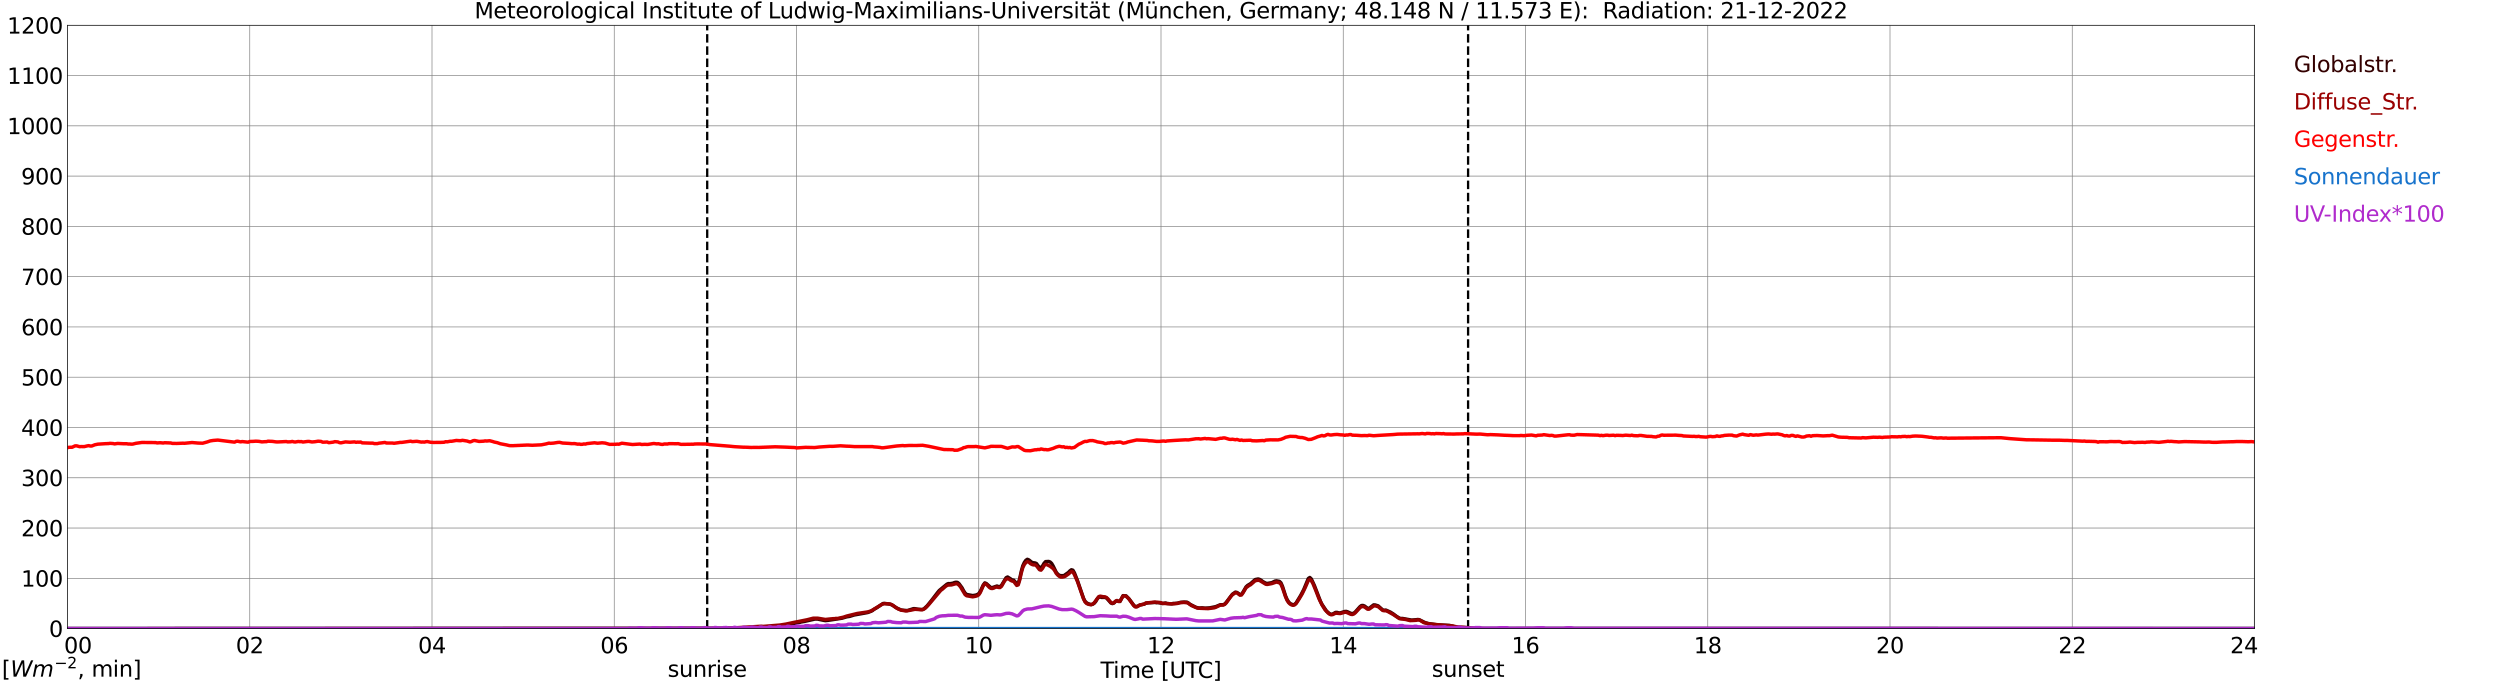 <?xml version="1.0" encoding="utf-8" standalone="no"?>
<!DOCTYPE svg PUBLIC "-//W3C//DTD SVG 1.1//EN"
  "http://www.w3.org/Graphics/SVG/1.1/DTD/svg11.dtd">
<svg xmlns:xlink="http://www.w3.org/1999/xlink" width="1085.4pt" height="296.64pt" viewBox="0 0 1085.4 296.64" xmlns="http://www.w3.org/2000/svg" version="1.1">
 <defs>
  <style type="text/css">*{stroke-linejoin: round; stroke-linecap: butt}</style>
 </defs>
 <g id="figure_1">
  <g id="patch_1">
   <path d="M 0 296.64 
L 1085.4 296.64 
L 1085.4 0 
L 0 0 
z
" style="fill: #ffffff"/>
  </g>
  <g id="axes_1">
   <g id="patch_2">
    <path d="M 29.306 272.909 
L 978.814 272.909 
L 978.814 10.976 
L 29.306 10.976 
z
" style="fill: #ffffff"/>
   </g>
   <g id="patch_3">
    <path d="M 978.814 272.909 
L 978.814 272.909 
L 978.814 10.976 
L 978.814 10.976 
z
" clip-path="url(#p1759fcb160)" style="fill: #d3d3d3; opacity: 0.25; stroke: #d3d3d3; stroke-linejoin: miter"/>
   </g>
   <g id="matplotlib.axis_1">
    <g id="xtick_1">
     <g id="line2d_1">
      <path d="M 29.306 272.909 
L 29.306 10.976 
" clip-path="url(#p1759fcb160)" style="fill: none; stroke: #808080; stroke-width: 0.3; stroke-linecap: square"/>
     </g>
     <g id="line2d_2"/>
     <g id="text_1">
      <!--    00 -->
      <g transform="translate(18.733 283.627) scale(0.095 -0.095)">
       <defs>
        <path id="DejaVuSans-20" transform="scale(0.016)"/>
        <path id="DejaVuSans-30" d="M 2034 4250 
Q 1547 4250 1301 3770 
Q 1056 3291 1056 2328 
Q 1056 1369 1301 889 
Q 1547 409 2034 409 
Q 2525 409 2770 889 
Q 3016 1369 3016 2328 
Q 3016 3291 2770 3770 
Q 2525 4250 2034 4250 
z
M 2034 4750 
Q 2819 4750 3233 4129 
Q 3647 3509 3647 2328 
Q 3647 1150 3233 529 
Q 2819 -91 2034 -91 
Q 1250 -91 836 529 
Q 422 1150 422 2328 
Q 422 3509 836 4129 
Q 1250 4750 2034 4750 
z
" transform="scale(0.016)"/>
       </defs>
       <use xlink:href="#DejaVuSans-20"/>
       <use xlink:href="#DejaVuSans-20" transform="translate(31.787 0)"/>
       <use xlink:href="#DejaVuSans-20" transform="translate(63.574 0)"/>
       <use xlink:href="#DejaVuSans-30" transform="translate(95.361 0)"/>
       <use xlink:href="#DejaVuSans-30" transform="translate(158.984 0)"/>
      </g>
     </g>
    </g>
    <g id="xtick_2">
     <g id="line2d_3">
      <path d="M 108.431 272.909 
L 108.431 10.976 
" clip-path="url(#p1759fcb160)" style="fill: none; stroke: #808080; stroke-width: 0.3; stroke-linecap: square"/>
     </g>
     <g id="line2d_4"/>
     <g id="text_2">
      <!-- 02 -->
      <g transform="translate(102.387 283.627) scale(0.095 -0.095)">
       <defs>
        <path id="DejaVuSans-32" d="M 1228 531 
L 3431 531 
L 3431 0 
L 469 0 
L 469 531 
Q 828 903 1448 1529 
Q 2069 2156 2228 2338 
Q 2531 2678 2651 2914 
Q 2772 3150 2772 3378 
Q 2772 3750 2511 3984 
Q 2250 4219 1831 4219 
Q 1534 4219 1204 4116 
Q 875 4013 500 3803 
L 500 4441 
Q 881 4594 1212 4672 
Q 1544 4750 1819 4750 
Q 2544 4750 2975 4387 
Q 3406 4025 3406 3419 
Q 3406 3131 3298 2873 
Q 3191 2616 2906 2266 
Q 2828 2175 2409 1742 
Q 1991 1309 1228 531 
z
" transform="scale(0.016)"/>
       </defs>
       <use xlink:href="#DejaVuSans-30"/>
       <use xlink:href="#DejaVuSans-32" transform="translate(63.623 0)"/>
      </g>
     </g>
    </g>
    <g id="xtick_3">
     <g id="line2d_5">
      <path d="M 187.557 272.909 
L 187.557 10.976 
" clip-path="url(#p1759fcb160)" style="fill: none; stroke: #808080; stroke-width: 0.3; stroke-linecap: square"/>
     </g>
     <g id="line2d_6"/>
     <g id="text_3">
      <!-- 04 -->
      <g transform="translate(181.513 283.627) scale(0.095 -0.095)">
       <defs>
        <path id="DejaVuSans-34" d="M 2419 4116 
L 825 1625 
L 2419 1625 
L 2419 4116 
z
M 2253 4666 
L 3047 4666 
L 3047 1625 
L 3713 1625 
L 3713 1100 
L 3047 1100 
L 3047 0 
L 2419 0 
L 2419 1100 
L 313 1100 
L 313 1709 
L 2253 4666 
z
" transform="scale(0.016)"/>
       </defs>
       <use xlink:href="#DejaVuSans-30"/>
       <use xlink:href="#DejaVuSans-34" transform="translate(63.623 0)"/>
      </g>
     </g>
    </g>
    <g id="xtick_4">
     <g id="line2d_7">
      <path d="M 266.683 272.909 
L 266.683 10.976 
" clip-path="url(#p1759fcb160)" style="fill: none; stroke: #808080; stroke-width: 0.3; stroke-linecap: square"/>
     </g>
     <g id="line2d_8"/>
     <g id="text_4">
      <!-- 06 -->
      <g transform="translate(260.638 283.627) scale(0.095 -0.095)">
       <defs>
        <path id="DejaVuSans-36" d="M 2113 2584 
Q 1688 2584 1439 2293 
Q 1191 2003 1191 1497 
Q 1191 994 1439 701 
Q 1688 409 2113 409 
Q 2538 409 2786 701 
Q 3034 994 3034 1497 
Q 3034 2003 2786 2293 
Q 2538 2584 2113 2584 
z
M 3366 4563 
L 3366 3988 
Q 3128 4100 2886 4159 
Q 2644 4219 2406 4219 
Q 1781 4219 1451 3797 
Q 1122 3375 1075 2522 
Q 1259 2794 1537 2939 
Q 1816 3084 2150 3084 
Q 2853 3084 3261 2657 
Q 3669 2231 3669 1497 
Q 3669 778 3244 343 
Q 2819 -91 2113 -91 
Q 1303 -91 875 529 
Q 447 1150 447 2328 
Q 447 3434 972 4092 
Q 1497 4750 2381 4750 
Q 2619 4750 2861 4703 
Q 3103 4656 3366 4563 
z
" transform="scale(0.016)"/>
       </defs>
       <use xlink:href="#DejaVuSans-30"/>
       <use xlink:href="#DejaVuSans-36" transform="translate(63.623 0)"/>
      </g>
     </g>
    </g>
    <g id="xtick_5">
     <g id="line2d_9">
      <path d="M 345.808 272.909 
L 345.808 10.976 
" clip-path="url(#p1759fcb160)" style="fill: none; stroke: #808080; stroke-width: 0.3; stroke-linecap: square"/>
     </g>
     <g id="line2d_10"/>
     <g id="text_5">
      <!-- 08 -->
      <g transform="translate(339.764 283.627) scale(0.095 -0.095)">
       <defs>
        <path id="DejaVuSans-38" d="M 2034 2216 
Q 1584 2216 1326 1975 
Q 1069 1734 1069 1313 
Q 1069 891 1326 650 
Q 1584 409 2034 409 
Q 2484 409 2743 651 
Q 3003 894 3003 1313 
Q 3003 1734 2745 1975 
Q 2488 2216 2034 2216 
z
M 1403 2484 
Q 997 2584 770 2862 
Q 544 3141 544 3541 
Q 544 4100 942 4425 
Q 1341 4750 2034 4750 
Q 2731 4750 3128 4425 
Q 3525 4100 3525 3541 
Q 3525 3141 3298 2862 
Q 3072 2584 2669 2484 
Q 3125 2378 3379 2068 
Q 3634 1759 3634 1313 
Q 3634 634 3220 271 
Q 2806 -91 2034 -91 
Q 1263 -91 848 271 
Q 434 634 434 1313 
Q 434 1759 690 2068 
Q 947 2378 1403 2484 
z
M 1172 3481 
Q 1172 3119 1398 2916 
Q 1625 2713 2034 2713 
Q 2441 2713 2670 2916 
Q 2900 3119 2900 3481 
Q 2900 3844 2670 4047 
Q 2441 4250 2034 4250 
Q 1625 4250 1398 4047 
Q 1172 3844 1172 3481 
z
" transform="scale(0.016)"/>
       </defs>
       <use xlink:href="#DejaVuSans-30"/>
       <use xlink:href="#DejaVuSans-38" transform="translate(63.623 0)"/>
      </g>
     </g>
    </g>
    <g id="xtick_6">
     <g id="line2d_11">
      <path d="M 424.934 272.909 
L 424.934 10.976 
" clip-path="url(#p1759fcb160)" style="fill: none; stroke: #808080; stroke-width: 0.3; stroke-linecap: square"/>
     </g>
     <g id="line2d_12"/>
     <g id="text_6">
      <!-- 10 -->
      <g transform="translate(418.89 283.627) scale(0.095 -0.095)">
       <defs>
        <path id="DejaVuSans-31" d="M 794 531 
L 1825 531 
L 1825 4091 
L 703 3866 
L 703 4441 
L 1819 4666 
L 2450 4666 
L 2450 531 
L 3481 531 
L 3481 0 
L 794 0 
L 794 531 
z
" transform="scale(0.016)"/>
       </defs>
       <use xlink:href="#DejaVuSans-31"/>
       <use xlink:href="#DejaVuSans-30" transform="translate(63.623 0)"/>
      </g>
     </g>
    </g>
    <g id="xtick_7">
     <g id="line2d_13">
      <path d="M 504.06 272.909 
L 504.06 10.976 
" clip-path="url(#p1759fcb160)" style="fill: none; stroke: #808080; stroke-width: 0.3; stroke-linecap: square"/>
     </g>
     <g id="line2d_14"/>
     <g id="text_7">
      <!-- 12 -->
      <g transform="translate(498.015 283.627) scale(0.095 -0.095)">
       <use xlink:href="#DejaVuSans-31"/>
       <use xlink:href="#DejaVuSans-32" transform="translate(63.623 0)"/>
      </g>
     </g>
    </g>
    <g id="xtick_8">
     <g id="line2d_15">
      <path d="M 583.185 272.909 
L 583.185 10.976 
" clip-path="url(#p1759fcb160)" style="fill: none; stroke: #808080; stroke-width: 0.3; stroke-linecap: square"/>
     </g>
     <g id="line2d_16"/>
     <g id="text_8">
      <!-- 14 -->
      <g transform="translate(577.141 283.627) scale(0.095 -0.095)">
       <use xlink:href="#DejaVuSans-31"/>
       <use xlink:href="#DejaVuSans-34" transform="translate(63.623 0)"/>
      </g>
     </g>
    </g>
    <g id="xtick_9">
     <g id="line2d_17">
      <path d="M 662.311 272.909 
L 662.311 10.976 
" clip-path="url(#p1759fcb160)" style="fill: none; stroke: #808080; stroke-width: 0.3; stroke-linecap: square"/>
     </g>
     <g id="line2d_18"/>
     <g id="text_9">
      <!-- 16 -->
      <g transform="translate(656.267 283.627) scale(0.095 -0.095)">
       <use xlink:href="#DejaVuSans-31"/>
       <use xlink:href="#DejaVuSans-36" transform="translate(63.623 0)"/>
      </g>
     </g>
    </g>
    <g id="xtick_10">
     <g id="line2d_19">
      <path d="M 741.437 272.909 
L 741.437 10.976 
" clip-path="url(#p1759fcb160)" style="fill: none; stroke: #808080; stroke-width: 0.3; stroke-linecap: square"/>
     </g>
     <g id="line2d_20"/>
     <g id="text_10">
      <!-- 18 -->
      <g transform="translate(735.392 283.627) scale(0.095 -0.095)">
       <use xlink:href="#DejaVuSans-31"/>
       <use xlink:href="#DejaVuSans-38" transform="translate(63.623 0)"/>
      </g>
     </g>
    </g>
    <g id="xtick_11">
     <g id="line2d_21">
      <path d="M 820.562 272.909 
L 820.562 10.976 
" clip-path="url(#p1759fcb160)" style="fill: none; stroke: #808080; stroke-width: 0.3; stroke-linecap: square"/>
     </g>
     <g id="line2d_22"/>
     <g id="text_11">
      <!-- 20 -->
      <g transform="translate(814.518 283.627) scale(0.095 -0.095)">
       <use xlink:href="#DejaVuSans-32"/>
       <use xlink:href="#DejaVuSans-30" transform="translate(63.623 0)"/>
      </g>
     </g>
    </g>
    <g id="xtick_12">
     <g id="line2d_23">
      <path d="M 899.688 272.909 
L 899.688 10.976 
" clip-path="url(#p1759fcb160)" style="fill: none; stroke: #808080; stroke-width: 0.3; stroke-linecap: square"/>
     </g>
     <g id="line2d_24"/>
     <g id="text_12">
      <!-- 22 -->
      <g transform="translate(893.644 283.627) scale(0.095 -0.095)">
       <use xlink:href="#DejaVuSans-32"/>
       <use xlink:href="#DejaVuSans-32" transform="translate(63.623 0)"/>
      </g>
     </g>
    </g>
    <g id="xtick_13">
     <g id="line2d_25">
      <path d="M 978.814 272.909 
L 978.814 10.976 
" clip-path="url(#p1759fcb160)" style="fill: none; stroke: #808080; stroke-width: 0.3; stroke-linecap: square"/>
     </g>
     <g id="line2d_26"/>
     <g id="text_13">
      <!-- 24    -->
      <g transform="translate(968.241 283.627) scale(0.095 -0.095)">
       <use xlink:href="#DejaVuSans-32"/>
       <use xlink:href="#DejaVuSans-34" transform="translate(63.623 0)"/>
       <use xlink:href="#DejaVuSans-20" transform="translate(127.246 0)"/>
       <use xlink:href="#DejaVuSans-20" transform="translate(159.033 0)"/>
       <use xlink:href="#DejaVuSans-20" transform="translate(190.82 0)"/>
      </g>
     </g>
    </g>
    <g id="text_14">
     <!-- Time [UTC] -->
     <g transform="translate(477.806 294.322) scale(0.095 -0.095)">
      <defs>
       <path id="DejaVuSans-54" d="M -19 4666 
L 3928 4666 
L 3928 4134 
L 2272 4134 
L 2272 0 
L 1638 0 
L 1638 4134 
L -19 4134 
L -19 4666 
z
" transform="scale(0.016)"/>
       <path id="DejaVuSans-69" d="M 603 3500 
L 1178 3500 
L 1178 0 
L 603 0 
L 603 3500 
z
M 603 4863 
L 1178 4863 
L 1178 4134 
L 603 4134 
L 603 4863 
z
" transform="scale(0.016)"/>
       <path id="DejaVuSans-6d" d="M 3328 2828 
Q 3544 3216 3844 3400 
Q 4144 3584 4550 3584 
Q 5097 3584 5394 3201 
Q 5691 2819 5691 2113 
L 5691 0 
L 5113 0 
L 5113 2094 
Q 5113 2597 4934 2840 
Q 4756 3084 4391 3084 
Q 3944 3084 3684 2787 
Q 3425 2491 3425 1978 
L 3425 0 
L 2847 0 
L 2847 2094 
Q 2847 2600 2669 2842 
Q 2491 3084 2119 3084 
Q 1678 3084 1418 2786 
Q 1159 2488 1159 1978 
L 1159 0 
L 581 0 
L 581 3500 
L 1159 3500 
L 1159 2956 
Q 1356 3278 1631 3431 
Q 1906 3584 2284 3584 
Q 2666 3584 2933 3390 
Q 3200 3197 3328 2828 
z
" transform="scale(0.016)"/>
       <path id="DejaVuSans-65" d="M 3597 1894 
L 3597 1613 
L 953 1613 
Q 991 1019 1311 708 
Q 1631 397 2203 397 
Q 2534 397 2845 478 
Q 3156 559 3463 722 
L 3463 178 
Q 3153 47 2828 -22 
Q 2503 -91 2169 -91 
Q 1331 -91 842 396 
Q 353 884 353 1716 
Q 353 2575 817 3079 
Q 1281 3584 2069 3584 
Q 2775 3584 3186 3129 
Q 3597 2675 3597 1894 
z
M 3022 2063 
Q 3016 2534 2758 2815 
Q 2500 3097 2075 3097 
Q 1594 3097 1305 2825 
Q 1016 2553 972 2059 
L 3022 2063 
z
" transform="scale(0.016)"/>
       <path id="DejaVuSans-5b" d="M 550 4863 
L 1875 4863 
L 1875 4416 
L 1125 4416 
L 1125 -397 
L 1875 -397 
L 1875 -844 
L 550 -844 
L 550 4863 
z
" transform="scale(0.016)"/>
       <path id="DejaVuSans-55" d="M 556 4666 
L 1191 4666 
L 1191 1831 
Q 1191 1081 1462 751 
Q 1734 422 2344 422 
Q 2950 422 3222 751 
Q 3494 1081 3494 1831 
L 3494 4666 
L 4128 4666 
L 4128 1753 
Q 4128 841 3676 375 
Q 3225 -91 2344 -91 
Q 1459 -91 1007 375 
Q 556 841 556 1753 
L 556 4666 
z
" transform="scale(0.016)"/>
       <path id="DejaVuSans-43" d="M 4122 4306 
L 4122 3641 
Q 3803 3938 3442 4084 
Q 3081 4231 2675 4231 
Q 1875 4231 1450 3742 
Q 1025 3253 1025 2328 
Q 1025 1406 1450 917 
Q 1875 428 2675 428 
Q 3081 428 3442 575 
Q 3803 722 4122 1019 
L 4122 359 
Q 3791 134 3420 21 
Q 3050 -91 2638 -91 
Q 1578 -91 968 557 
Q 359 1206 359 2328 
Q 359 3453 968 4101 
Q 1578 4750 2638 4750 
Q 3056 4750 3426 4639 
Q 3797 4528 4122 4306 
z
" transform="scale(0.016)"/>
       <path id="DejaVuSans-5d" d="M 1947 4863 
L 1947 -844 
L 622 -844 
L 622 -397 
L 1369 -397 
L 1369 4416 
L 622 4416 
L 622 4863 
L 1947 4863 
z
" transform="scale(0.016)"/>
      </defs>
      <use xlink:href="#DejaVuSans-54"/>
      <use xlink:href="#DejaVuSans-69" transform="translate(57.959 0)"/>
      <use xlink:href="#DejaVuSans-6d" transform="translate(85.742 0)"/>
      <use xlink:href="#DejaVuSans-65" transform="translate(183.154 0)"/>
      <use xlink:href="#DejaVuSans-20" transform="translate(244.678 0)"/>
      <use xlink:href="#DejaVuSans-5b" transform="translate(276.465 0)"/>
      <use xlink:href="#DejaVuSans-55" transform="translate(315.479 0)"/>
      <use xlink:href="#DejaVuSans-54" transform="translate(388.672 0)"/>
      <use xlink:href="#DejaVuSans-43" transform="translate(443.881 0)"/>
      <use xlink:href="#DejaVuSans-5d" transform="translate(513.705 0)"/>
     </g>
    </g>
   </g>
   <g id="matplotlib.axis_2">
    <g id="ytick_1">
     <g id="line2d_27">
      <path d="M 29.306 272.909 
L 978.814 272.909 
" clip-path="url(#p1759fcb160)" style="fill: none; stroke: #808080; stroke-width: 0.3; stroke-linecap: square"/>
     </g>
     <g id="line2d_28"/>
     <g id="text_15">
      <!-- 0 -->
      <g transform="translate(21.261 276.518) scale(0.095 -0.095)">
       <use xlink:href="#DejaVuSans-30"/>
      </g>
     </g>
    </g>
    <g id="ytick_2">
     <g id="line2d_29">
      <path d="M 29.306 251.081 
L 978.814 251.081 
" clip-path="url(#p1759fcb160)" style="fill: none; stroke: #808080; stroke-width: 0.3; stroke-linecap: square"/>
     </g>
     <g id="line2d_30"/>
     <g id="text_16">
      <!-- 100 -->
      <g transform="translate(9.173 254.69) scale(0.095 -0.095)">
       <use xlink:href="#DejaVuSans-31"/>
       <use xlink:href="#DejaVuSans-30" transform="translate(63.623 0)"/>
       <use xlink:href="#DejaVuSans-30" transform="translate(127.246 0)"/>
      </g>
     </g>
    </g>
    <g id="ytick_3">
     <g id="line2d_31">
      <path d="M 29.306 229.253 
L 978.814 229.253 
" clip-path="url(#p1759fcb160)" style="fill: none; stroke: #808080; stroke-width: 0.3; stroke-linecap: square"/>
     </g>
     <g id="line2d_32"/>
     <g id="text_17">
      <!-- 200 -->
      <g transform="translate(9.173 232.863) scale(0.095 -0.095)">
       <use xlink:href="#DejaVuSans-32"/>
       <use xlink:href="#DejaVuSans-30" transform="translate(63.623 0)"/>
       <use xlink:href="#DejaVuSans-30" transform="translate(127.246 0)"/>
      </g>
     </g>
    </g>
    <g id="ytick_4">
     <g id="line2d_33">
      <path d="M 29.306 207.426 
L 978.814 207.426 
" clip-path="url(#p1759fcb160)" style="fill: none; stroke: #808080; stroke-width: 0.3; stroke-linecap: square"/>
     </g>
     <g id="line2d_34"/>
     <g id="text_18">
      <!-- 300 -->
      <g transform="translate(9.173 211.035) scale(0.095 -0.095)">
       <defs>
        <path id="DejaVuSans-33" d="M 2597 2516 
Q 3050 2419 3304 2112 
Q 3559 1806 3559 1356 
Q 3559 666 3084 287 
Q 2609 -91 1734 -91 
Q 1441 -91 1130 -33 
Q 819 25 488 141 
L 488 750 
Q 750 597 1062 519 
Q 1375 441 1716 441 
Q 2309 441 2620 675 
Q 2931 909 2931 1356 
Q 2931 1769 2642 2001 
Q 2353 2234 1838 2234 
L 1294 2234 
L 1294 2753 
L 1863 2753 
Q 2328 2753 2575 2939 
Q 2822 3125 2822 3475 
Q 2822 3834 2567 4026 
Q 2313 4219 1838 4219 
Q 1578 4219 1281 4162 
Q 984 4106 628 3988 
L 628 4550 
Q 988 4650 1302 4700 
Q 1616 4750 1894 4750 
Q 2613 4750 3031 4423 
Q 3450 4097 3450 3541 
Q 3450 3153 3228 2886 
Q 3006 2619 2597 2516 
z
" transform="scale(0.016)"/>
       </defs>
       <use xlink:href="#DejaVuSans-33"/>
       <use xlink:href="#DejaVuSans-30" transform="translate(63.623 0)"/>
       <use xlink:href="#DejaVuSans-30" transform="translate(127.246 0)"/>
      </g>
     </g>
    </g>
    <g id="ytick_5">
     <g id="line2d_35">
      <path d="M 29.306 185.598 
L 978.814 185.598 
" clip-path="url(#p1759fcb160)" style="fill: none; stroke: #808080; stroke-width: 0.3; stroke-linecap: square"/>
     </g>
     <g id="line2d_36"/>
     <g id="text_19">
      <!-- 400 -->
      <g transform="translate(9.173 189.207) scale(0.095 -0.095)">
       <use xlink:href="#DejaVuSans-34"/>
       <use xlink:href="#DejaVuSans-30" transform="translate(63.623 0)"/>
       <use xlink:href="#DejaVuSans-30" transform="translate(127.246 0)"/>
      </g>
     </g>
    </g>
    <g id="ytick_6">
     <g id="line2d_37">
      <path d="M 29.306 163.77 
L 978.814 163.77 
" clip-path="url(#p1759fcb160)" style="fill: none; stroke: #808080; stroke-width: 0.3; stroke-linecap: square"/>
     </g>
     <g id="line2d_38"/>
     <g id="text_20">
      <!-- 500 -->
      <g transform="translate(9.173 167.379) scale(0.095 -0.095)">
       <defs>
        <path id="DejaVuSans-35" d="M 691 4666 
L 3169 4666 
L 3169 4134 
L 1269 4134 
L 1269 2991 
Q 1406 3038 1543 3061 
Q 1681 3084 1819 3084 
Q 2600 3084 3056 2656 
Q 3513 2228 3513 1497 
Q 3513 744 3044 326 
Q 2575 -91 1722 -91 
Q 1428 -91 1123 -41 
Q 819 9 494 109 
L 494 744 
Q 775 591 1075 516 
Q 1375 441 1709 441 
Q 2250 441 2565 725 
Q 2881 1009 2881 1497 
Q 2881 1984 2565 2268 
Q 2250 2553 1709 2553 
Q 1456 2553 1204 2497 
Q 953 2441 691 2322 
L 691 4666 
z
" transform="scale(0.016)"/>
       </defs>
       <use xlink:href="#DejaVuSans-35"/>
       <use xlink:href="#DejaVuSans-30" transform="translate(63.623 0)"/>
       <use xlink:href="#DejaVuSans-30" transform="translate(127.246 0)"/>
      </g>
     </g>
    </g>
    <g id="ytick_7">
     <g id="line2d_39">
      <path d="M 29.306 141.942 
L 978.814 141.942 
" clip-path="url(#p1759fcb160)" style="fill: none; stroke: #808080; stroke-width: 0.3; stroke-linecap: square"/>
     </g>
     <g id="line2d_40"/>
     <g id="text_21">
      <!-- 600 -->
      <g transform="translate(9.173 145.551) scale(0.095 -0.095)">
       <use xlink:href="#DejaVuSans-36"/>
       <use xlink:href="#DejaVuSans-30" transform="translate(63.623 0)"/>
       <use xlink:href="#DejaVuSans-30" transform="translate(127.246 0)"/>
      </g>
     </g>
    </g>
    <g id="ytick_8">
     <g id="line2d_41">
      <path d="M 29.306 120.114 
L 978.814 120.114 
" clip-path="url(#p1759fcb160)" style="fill: none; stroke: #808080; stroke-width: 0.3; stroke-linecap: square"/>
     </g>
     <g id="line2d_42"/>
     <g id="text_22">
      <!-- 700 -->
      <g transform="translate(9.173 123.724) scale(0.095 -0.095)">
       <defs>
        <path id="DejaVuSans-37" d="M 525 4666 
L 3525 4666 
L 3525 4397 
L 1831 0 
L 1172 0 
L 2766 4134 
L 525 4134 
L 525 4666 
z
" transform="scale(0.016)"/>
       </defs>
       <use xlink:href="#DejaVuSans-37"/>
       <use xlink:href="#DejaVuSans-30" transform="translate(63.623 0)"/>
       <use xlink:href="#DejaVuSans-30" transform="translate(127.246 0)"/>
      </g>
     </g>
    </g>
    <g id="ytick_9">
     <g id="line2d_43">
      <path d="M 29.306 98.287 
L 978.814 98.287 
" clip-path="url(#p1759fcb160)" style="fill: none; stroke: #808080; stroke-width: 0.3; stroke-linecap: square"/>
     </g>
     <g id="line2d_44"/>
     <g id="text_23">
      <!-- 800 -->
      <g transform="translate(9.173 101.896) scale(0.095 -0.095)">
       <use xlink:href="#DejaVuSans-38"/>
       <use xlink:href="#DejaVuSans-30" transform="translate(63.623 0)"/>
       <use xlink:href="#DejaVuSans-30" transform="translate(127.246 0)"/>
      </g>
     </g>
    </g>
    <g id="ytick_10">
     <g id="line2d_45">
      <path d="M 29.306 76.459 
L 978.814 76.459 
" clip-path="url(#p1759fcb160)" style="fill: none; stroke: #808080; stroke-width: 0.3; stroke-linecap: square"/>
     </g>
     <g id="line2d_46"/>
     <g id="text_24">
      <!-- 900 -->
      <g transform="translate(9.173 80.068) scale(0.095 -0.095)">
       <defs>
        <path id="DejaVuSans-39" d="M 703 97 
L 703 672 
Q 941 559 1184 500 
Q 1428 441 1663 441 
Q 2288 441 2617 861 
Q 2947 1281 2994 2138 
Q 2813 1869 2534 1725 
Q 2256 1581 1919 1581 
Q 1219 1581 811 2004 
Q 403 2428 403 3163 
Q 403 3881 828 4315 
Q 1253 4750 1959 4750 
Q 2769 4750 3195 4129 
Q 3622 3509 3622 2328 
Q 3622 1225 3098 567 
Q 2575 -91 1691 -91 
Q 1453 -91 1209 -44 
Q 966 3 703 97 
z
M 1959 2075 
Q 2384 2075 2632 2365 
Q 2881 2656 2881 3163 
Q 2881 3666 2632 3958 
Q 2384 4250 1959 4250 
Q 1534 4250 1286 3958 
Q 1038 3666 1038 3163 
Q 1038 2656 1286 2365 
Q 1534 2075 1959 2075 
z
" transform="scale(0.016)"/>
       </defs>
       <use xlink:href="#DejaVuSans-39"/>
       <use xlink:href="#DejaVuSans-30" transform="translate(63.623 0)"/>
       <use xlink:href="#DejaVuSans-30" transform="translate(127.246 0)"/>
      </g>
     </g>
    </g>
    <g id="ytick_11">
     <g id="line2d_47">
      <path d="M 29.306 54.631 
L 978.814 54.631 
" clip-path="url(#p1759fcb160)" style="fill: none; stroke: #808080; stroke-width: 0.3; stroke-linecap: square"/>
     </g>
     <g id="line2d_48"/>
     <g id="text_25">
      <!-- 1000 -->
      <g transform="translate(3.128 58.24) scale(0.095 -0.095)">
       <use xlink:href="#DejaVuSans-31"/>
       <use xlink:href="#DejaVuSans-30" transform="translate(63.623 0)"/>
       <use xlink:href="#DejaVuSans-30" transform="translate(127.246 0)"/>
       <use xlink:href="#DejaVuSans-30" transform="translate(190.869 0)"/>
      </g>
     </g>
    </g>
    <g id="ytick_12">
     <g id="line2d_49">
      <path d="M 29.306 32.803 
L 978.814 32.803 
" clip-path="url(#p1759fcb160)" style="fill: none; stroke: #808080; stroke-width: 0.3; stroke-linecap: square"/>
     </g>
     <g id="line2d_50"/>
     <g id="text_26">
      <!-- 1100 -->
      <g transform="translate(3.128 36.413) scale(0.095 -0.095)">
       <use xlink:href="#DejaVuSans-31"/>
       <use xlink:href="#DejaVuSans-31" transform="translate(63.623 0)"/>
       <use xlink:href="#DejaVuSans-30" transform="translate(127.246 0)"/>
       <use xlink:href="#DejaVuSans-30" transform="translate(190.869 0)"/>
      </g>
     </g>
    </g>
    <g id="ytick_13">
     <g id="line2d_51">
      <path d="M 29.306 10.976 
L 978.814 10.976 
" clip-path="url(#p1759fcb160)" style="fill: none; stroke: #808080; stroke-width: 0.3; stroke-linecap: square"/>
     </g>
     <g id="line2d_52"/>
     <g id="text_27">
      <!-- 1200 -->
      <g transform="translate(3.128 14.585) scale(0.095 -0.095)">
       <use xlink:href="#DejaVuSans-31"/>
       <use xlink:href="#DejaVuSans-32" transform="translate(63.623 0)"/>
       <use xlink:href="#DejaVuSans-30" transform="translate(127.246 0)"/>
       <use xlink:href="#DejaVuSans-30" transform="translate(190.869 0)"/>
      </g>
     </g>
    </g>
   </g>
   <g id="line2d_53">
    <path d="M 307.037 272.909 
L 307.037 10.976 
" clip-path="url(#p1759fcb160)" style="fill: none; stroke-dasharray: 3.7,1.6; stroke-dashoffset: 0; stroke: #000000"/>
   </g>
   <g id="line2d_54">
    <path d="M 637.386 272.909 
L 637.386 10.976 
" clip-path="url(#p1759fcb160)" style="fill: none; stroke-dasharray: 3.7,1.6; stroke-dashoffset: 0; stroke: #000000"/>
   </g>
   <g id="line2d_55">
    <path d="M 29.306 272.909 
L 326.686 272.826 
L 330.643 272.455 
L 334.599 272.47 
L 336.577 272.267 
L 337.896 272.066 
L 338.555 272.049 
L 339.874 271.796 
L 340.533 271.71 
L 342.512 271.154 
L 343.83 271.001 
L 346.468 270.276 
L 347.127 270.259 
L 347.787 270.041 
L 349.105 269.838 
L 353.721 268.79 
L 355.04 268.79 
L 356.359 269.078 
L 357.677 269.347 
L 358.337 269.449 
L 359.655 269.314 
L 365.59 268.401 
L 367.568 267.812 
L 368.887 267.609 
L 370.865 267 
L 375.481 266.173 
L 376.799 265.92 
L 378.118 265.413 
L 378.777 265.092 
L 379.437 264.553 
L 380.756 263.794 
L 383.393 262.004 
L 384.053 261.971 
L 386.69 262.342 
L 388.009 263.084 
L 389.328 263.979 
L 391.306 264.874 
L 393.943 265.092 
L 396.581 264.25 
L 397.24 264.267 
L 398.559 264.503 
L 400.537 264.621 
L 401.196 264.267 
L 402.515 263.034 
L 404.493 260.602 
L 407.131 257.16 
L 407.79 256.366 
L 411.087 253.648 
L 411.746 253.36 
L 412.406 253.412 
L 413.725 253.192 
L 414.384 252.921 
L 415.043 252.786 
L 415.703 252.853 
L 416.362 253.395 
L 417.681 255.2 
L 418.34 256.466 
L 419 257.479 
L 419.659 258.088 
L 422.297 258.577 
L 423.615 258.374 
L 424.275 258.138 
L 424.934 257.732 
L 425.593 256.787 
L 426.912 253.951 
L 427.572 253.074 
L 428.231 253.345 
L 430.209 255.117 
L 430.869 255.1 
L 432.847 254.425 
L 433.506 254.678 
L 434.165 254.678 
L 434.825 254.137 
L 436.803 250.828 
L 437.462 250.507 
L 438.781 251.334 
L 439.44 251.825 
L 440.1 251.876 
L 440.759 252.635 
L 441.419 253.58 
L 442.078 253.327 
L 442.737 251.099 
L 443.397 248.025 
L 444.056 245.646 
L 444.716 244.227 
L 445.375 243.267 
L 446.034 242.826 
L 446.694 243.096 
L 448.012 244.144 
L 448.672 244.33 
L 449.331 244.397 
L 449.991 244.651 
L 450.65 245.596 
L 451.309 246.27 
L 451.969 246.523 
L 452.628 245.696 
L 453.287 244.565 
L 453.947 243.839 
L 455.266 243.756 
L 455.925 243.991 
L 456.584 244.616 
L 457.244 245.746 
L 458.563 248.449 
L 459.222 249.241 
L 459.881 249.765 
L 460.541 249.918 
L 461.859 249.933 
L 463.838 248.549 
L 464.497 247.857 
L 465.156 247.368 
L 465.816 247.571 
L 466.475 248.719 
L 467.794 252.079 
L 470.431 259.775 
L 471.091 261.059 
L 471.75 261.7 
L 472.409 262.089 
L 473.728 262.51 
L 474.388 262.342 
L 475.047 261.921 
L 475.706 261.176 
L 476.366 260.013 
L 477.025 259.269 
L 477.685 259.201 
L 478.344 259.387 
L 479.663 259.371 
L 480.322 259.557 
L 481.641 261.026 
L 482.3 261.801 
L 482.96 262.054 
L 483.619 261.801 
L 484.278 261.126 
L 484.938 260.773 
L 485.597 261.059 
L 486.256 261.144 
L 487.575 258.612 
L 488.894 258.695 
L 490.213 260.028 
L 492.191 262.713 
L 492.85 263.32 
L 493.51 263.305 
L 494.169 263.067 
L 494.828 262.696 
L 496.807 262.257 
L 497.466 261.886 
L 498.785 261.683 
L 500.103 261.668 
L 501.422 261.547 
L 502.082 261.683 
L 502.741 261.65 
L 504.06 261.853 
L 504.719 262.021 
L 506.038 261.768 
L 506.697 262.021 
L 508.675 262.189 
L 509.335 261.986 
L 510.654 261.936 
L 511.313 261.853 
L 512.632 261.48 
L 513.95 261.397 
L 515.269 261.412 
L 515.929 261.768 
L 516.588 262.307 
L 519.226 263.676 
L 520.544 263.997 
L 521.863 263.894 
L 523.182 264.029 
L 525.16 263.911 
L 527.797 263.388 
L 529.776 262.56 
L 531.094 262.528 
L 531.754 262.207 
L 532.413 261.48 
L 535.051 257.987 
L 536.369 257.075 
L 537.029 257.21 
L 538.348 258.138 
L 539.007 258.053 
L 539.666 257.075 
L 540.985 254.796 
L 541.644 254.172 
L 542.963 253.377 
L 544.941 251.622 
L 546.26 251.369 
L 546.919 251.572 
L 547.579 251.943 
L 548.238 252.482 
L 549.557 253.192 
L 550.216 253.31 
L 552.195 252.956 
L 553.513 252.297 
L 554.173 252.179 
L 555.491 252.415 
L 556.151 253.056 
L 556.81 254.576 
L 558.129 258.712 
L 558.788 260.249 
L 559.448 261.312 
L 560.107 262.004 
L 560.766 262.342 
L 561.426 262.528 
L 562.085 262.41 
L 562.745 261.733 
L 564.723 258.476 
L 566.042 255.944 
L 568.02 251.149 
L 568.679 250.727 
L 569.338 251.369 
L 570.657 254.205 
L 573.295 261.059 
L 573.954 262.392 
L 575.932 265.33 
L 577.251 266.461 
L 577.91 266.679 
L 578.57 266.614 
L 579.889 265.869 
L 580.548 265.887 
L 581.207 266.09 
L 581.867 266.107 
L 583.845 265.481 
L 584.504 265.448 
L 585.164 265.666 
L 586.482 266.293 
L 587.142 266.393 
L 587.801 266.208 
L 588.46 265.634 
L 590.439 263.405 
L 591.098 262.899 
L 591.757 262.866 
L 592.417 263.102 
L 593.736 264.097 
L 594.395 264.132 
L 596.373 262.613 
L 597.032 262.645 
L 598.351 263.051 
L 600.329 264.824 
L 600.989 264.942 
L 601.648 264.857 
L 603.626 265.734 
L 604.945 266.561 
L 606.264 267.559 
L 607.582 268.369 
L 608.242 268.519 
L 608.901 268.504 
L 612.858 269.213 
L 614.836 269.061 
L 615.495 268.96 
L 616.154 269.043 
L 618.792 270.344 
L 620.111 270.715 
L 622.089 271.001 
L 624.067 271.289 
L 629.342 271.525 
L 631.32 272.066 
L 632.639 272.387 
L 633.298 272.455 
L 634.617 272.437 
L 636.595 272.47 
L 638.573 272.758 
L 639.233 272.876 
L 978.154 272.909 
L 978.154 272.909 
" clip-path="url(#p1759fcb160)" style="fill: none; stroke: #330000; stroke-width: 1.5; stroke-linecap: square"/>
   </g>
   <g id="line2d_56">
    <path d="M 29.306 272.909 
L 314.158 272.802 
L 315.477 272.677 
L 318.774 272.592 
L 330.643 271.879 
L 331.302 271.964 
L 338.555 271.374 
L 341.193 270.955 
L 345.149 270.115 
L 346.468 269.864 
L 350.424 269.067 
L 351.743 268.731 
L 353.062 268.395 
L 355.04 268.395 
L 358.337 268.941 
L 360.315 268.731 
L 361.634 268.604 
L 362.293 268.604 
L 362.952 268.478 
L 363.612 268.521 
L 366.249 267.932 
L 367.568 267.472 
L 372.184 266.339 
L 376.799 265.666 
L 378.118 265.247 
L 379.437 264.492 
L 382.734 262.475 
L 383.393 262.224 
L 384.053 262.098 
L 386.031 262.183 
L 387.349 262.602 
L 388.668 263.61 
L 389.987 264.407 
L 391.306 264.911 
L 393.284 265.247 
L 395.262 264.953 
L 397.24 264.533 
L 398.559 264.616 
L 399.878 264.743 
L 400.537 264.702 
L 401.196 264.407 
L 401.856 263.946 
L 403.175 262.56 
L 408.45 256.307 
L 409.109 255.844 
L 410.428 254.67 
L 411.087 254.207 
L 411.746 253.997 
L 413.065 253.956 
L 415.043 253.41 
L 415.703 253.534 
L 416.362 254.039 
L 417.022 254.835 
L 419 258.153 
L 419.659 258.655 
L 422.297 259.118 
L 423.615 258.867 
L 424.275 258.655 
L 424.934 258.236 
L 425.593 257.271 
L 426.912 254.248 
L 427.572 253.493 
L 428.231 253.661 
L 429.55 255.047 
L 430.209 255.466 
L 430.869 255.508 
L 431.528 255.298 
L 432.187 254.962 
L 432.847 254.879 
L 433.506 255.047 
L 434.165 255.089 
L 434.825 254.543 
L 436.144 252.234 
L 436.803 251.478 
L 437.462 251.269 
L 438.122 251.478 
L 438.781 251.983 
L 439.44 252.275 
L 440.1 252.443 
L 441.419 254.165 
L 442.078 253.912 
L 442.737 251.773 
L 443.397 248.791 
L 444.056 246.44 
L 444.716 245.098 
L 445.375 244.258 
L 446.034 243.839 
L 446.694 244.048 
L 447.353 244.679 
L 448.012 245.057 
L 448.672 245.266 
L 449.331 245.225 
L 449.991 245.644 
L 451.309 247.364 
L 451.969 247.532 
L 452.628 246.777 
L 453.287 245.602 
L 453.947 245.013 
L 454.606 245.181 
L 455.925 245.853 
L 457.244 246.862 
L 457.903 247.741 
L 458.563 248.918 
L 459.222 249.673 
L 459.881 250.219 
L 460.541 250.555 
L 461.2 250.555 
L 461.859 250.428 
L 462.519 250.177 
L 463.838 249.254 
L 465.156 248.121 
L 465.816 248.331 
L 466.475 249.505 
L 467.794 252.487 
L 470.431 260.041 
L 471.091 261.342 
L 471.75 262.015 
L 472.409 262.309 
L 473.069 262.475 
L 473.728 262.519 
L 474.388 262.266 
L 475.047 261.72 
L 477.025 259.035 
L 477.685 258.823 
L 479.003 259.077 
L 479.663 259.118 
L 480.322 259.369 
L 480.981 259.958 
L 482.3 261.552 
L 482.96 261.888 
L 483.619 261.72 
L 484.278 261.05 
L 484.938 260.714 
L 485.597 261.133 
L 486.256 261.006 
L 487.575 258.782 
L 488.235 258.699 
L 488.894 258.908 
L 489.553 259.454 
L 490.213 260.168 
L 492.191 262.896 
L 492.85 263.484 
L 493.51 263.525 
L 494.828 262.687 
L 496.807 262.266 
L 497.466 261.805 
L 501.422 261.384 
L 503.4 261.552 
L 504.06 261.678 
L 504.719 261.973 
L 509.335 262.183 
L 511.313 261.973 
L 511.972 261.72 
L 513.95 261.552 
L 515.269 261.678 
L 515.929 261.929 
L 517.247 262.896 
L 519.885 264.029 
L 521.204 264.112 
L 524.501 264.239 
L 527.138 263.903 
L 527.797 263.693 
L 529.776 262.728 
L 531.094 262.687 
L 531.754 262.392 
L 532.413 261.72 
L 534.391 258.95 
L 535.051 258.236 
L 536.369 257.354 
L 537.029 257.398 
L 538.348 258.404 
L 539.007 258.321 
L 539.666 257.398 
L 540.985 255.172 
L 542.304 254.207 
L 542.963 253.871 
L 544.941 252.151 
L 546.26 251.897 
L 546.919 252.065 
L 549.557 253.661 
L 550.216 253.744 
L 552.195 253.366 
L 554.173 252.696 
L 555.491 253.032 
L 556.151 253.703 
L 556.81 255.257 
L 558.129 259.118 
L 558.788 260.629 
L 559.448 261.637 
L 560.107 262.266 
L 560.766 262.643 
L 561.426 262.811 
L 562.085 262.602 
L 562.745 262.015 
L 564.063 260 
L 565.382 257.776 
L 566.701 255.047 
L 568.02 252.024 
L 568.679 251.561 
L 569.338 252.151 
L 569.998 253.283 
L 571.317 256.516 
L 572.635 259.915 
L 573.954 262.602 
L 575.273 264.743 
L 576.592 266.129 
L 577.251 266.631 
L 577.91 266.926 
L 578.57 266.841 
L 579.889 266.212 
L 581.867 266.38 
L 583.845 265.834 
L 584.504 265.834 
L 585.823 266.422 
L 586.482 266.716 
L 587.142 266.799 
L 587.801 266.548 
L 588.46 266.002 
L 590.439 263.861 
L 591.098 263.357 
L 591.757 263.357 
L 592.417 263.525 
L 593.736 264.492 
L 594.395 264.492 
L 596.373 263.106 
L 597.032 263.021 
L 598.351 263.401 
L 600.329 265.038 
L 600.989 265.162 
L 601.648 265.162 
L 602.307 265.372 
L 604.945 266.841 
L 607.582 268.604 
L 608.901 268.772 
L 610.22 268.941 
L 612.198 269.445 
L 614.176 269.36 
L 614.836 269.318 
L 615.495 269.15 
L 616.154 269.15 
L 616.814 269.486 
L 618.133 270.327 
L 620.77 270.914 
L 624.067 271.206 
L 626.705 271.459 
L 630.661 271.752 
L 631.98 272.047 
L 633.298 272.215 
L 634.617 272.298 
L 639.233 272.677 
L 640.552 272.76 
L 644.508 272.909 
L 978.154 272.909 
L 978.154 272.909 
" clip-path="url(#p1759fcb160)" style="fill: none; stroke: #990000; stroke-width: 1.5; stroke-linecap: square"/>
   </g>
   <g id="line2d_57">
    <path d="M 29.306 194.355 
L 29.965 194.2 
L 31.284 194.191 
L 32.603 193.574 
L 33.262 193.561 
L 34.581 193.929 
L 35.24 193.877 
L 36.559 193.91 
L 37.878 193.589 
L 38.537 193.48 
L 39.197 193.654 
L 39.856 193.628 
L 41.175 193.109 
L 42.493 192.836 
L 45.79 192.628 
L 47.109 192.583 
L 47.768 192.482 
L 49.087 192.574 
L 49.747 192.727 
L 51.065 192.524 
L 53.703 192.657 
L 55.022 192.646 
L 55.681 192.781 
L 56.34 192.751 
L 57 192.842 
L 57.659 192.801 
L 58.978 192.469 
L 61.615 192.1 
L 67.55 192.155 
L 68.209 192.301 
L 69.528 192.207 
L 70.847 192.336 
L 71.506 192.218 
L 74.144 192.316 
L 74.803 192.5 
L 76.781 192.526 
L 79.419 192.412 
L 80.078 192.458 
L 83.375 192.131 
L 86.013 192.36 
L 87.991 192.421 
L 89.969 191.882 
L 91.288 191.424 
L 92.606 191.218 
L 94.584 191.066 
L 101.838 191.965 
L 102.497 191.64 
L 103.156 191.557 
L 104.475 191.845 
L 105.135 191.707 
L 107.772 191.976 
L 108.431 191.664 
L 109.75 191.638 
L 111.069 191.546 
L 112.388 191.613 
L 113.707 191.856 
L 115.025 191.755 
L 115.685 191.751 
L 116.344 191.555 
L 118.322 191.638 
L 119.641 191.827 
L 120.3 191.886 
L 122.278 191.799 
L 124.257 191.701 
L 124.916 191.86 
L 126.235 191.799 
L 126.894 191.653 
L 127.553 191.847 
L 128.213 191.899 
L 129.532 191.672 
L 130.191 191.762 
L 130.85 191.716 
L 131.51 191.917 
L 133.488 191.662 
L 134.147 191.646 
L 135.466 191.891 
L 136.785 191.768 
L 138.104 191.552 
L 139.422 191.655 
L 140.082 191.987 
L 141.4 191.937 
L 142.06 191.889 
L 142.719 192.205 
L 144.697 191.954 
L 145.357 191.747 
L 146.676 191.862 
L 147.335 192.164 
L 147.994 192.271 
L 149.972 191.86 
L 151.951 191.998 
L 153.929 191.847 
L 154.588 192.033 
L 155.247 191.934 
L 155.907 191.985 
L 156.566 191.897 
L 157.226 192.271 
L 161.182 192.401 
L 161.841 192.384 
L 162.501 192.591 
L 163.819 192.6 
L 164.479 192.415 
L 165.798 192.266 
L 167.116 192.087 
L 167.776 192.343 
L 170.413 192.349 
L 171.073 192.454 
L 173.051 192.188 
L 173.71 192.072 
L 174.37 192.083 
L 178.326 191.541 
L 178.985 191.744 
L 180.963 191.592 
L 182.941 191.937 
L 183.601 191.886 
L 184.26 191.95 
L 184.92 191.768 
L 185.579 191.72 
L 186.898 192.009 
L 188.216 192.094 
L 191.513 192.061 
L 192.832 192.002 
L 193.492 191.762 
L 194.151 191.836 
L 195.47 191.57 
L 196.129 191.579 
L 198.107 191.223 
L 199.426 191.319 
L 200.085 191.319 
L 200.745 191.168 
L 202.723 191.463 
L 204.042 191.891 
L 204.701 191.683 
L 205.36 191.358 
L 206.02 191.232 
L 207.998 191.655 
L 209.976 191.541 
L 210.635 191.413 
L 211.295 191.476 
L 212.614 191.352 
L 213.932 191.699 
L 214.592 191.923 
L 215.91 192.194 
L 217.229 192.657 
L 219.867 193.157 
L 221.186 193.469 
L 222.504 193.504 
L 229.098 193.213 
L 231.076 193.314 
L 235.033 193.126 
L 237.011 192.74 
L 238.329 192.386 
L 238.989 192.476 
L 240.308 192.382 
L 242.286 192.072 
L 242.945 192.048 
L 244.264 192.353 
L 246.901 192.498 
L 248.22 192.613 
L 249.539 192.594 
L 250.858 192.84 
L 251.517 192.779 
L 252.176 192.932 
L 252.836 192.897 
L 253.495 192.738 
L 254.155 192.816 
L 254.814 192.596 
L 258.111 192.242 
L 259.43 192.432 
L 261.408 192.244 
L 262.726 192.371 
L 264.705 192.932 
L 267.342 192.88 
L 268.002 192.814 
L 268.661 192.873 
L 269.98 192.43 
L 274.595 192.991 
L 277.233 192.829 
L 277.892 192.788 
L 278.552 192.984 
L 279.87 192.904 
L 281.189 192.96 
L 283.827 192.541 
L 285.145 192.72 
L 285.805 192.652 
L 287.124 192.923 
L 287.783 192.941 
L 288.442 192.749 
L 289.761 192.788 
L 290.42 192.62 
L 291.739 192.62 
L 293.717 192.666 
L 294.377 192.609 
L 295.696 192.932 
L 300.311 192.86 
L 300.971 192.871 
L 301.63 192.762 
L 302.949 192.742 
L 306.246 192.768 
L 306.905 192.799 
L 308.224 193.03 
L 316.796 193.72 
L 318.774 193.921 
L 322.73 194.156 
L 324.049 194.174 
L 326.027 194.266 
L 328.005 194.239 
L 329.324 194.259 
L 336.577 193.98 
L 341.193 194.132 
L 342.512 194.194 
L 345.149 194.307 
L 345.808 194.473 
L 349.765 194.215 
L 353.721 194.307 
L 355.699 194.08 
L 360.315 193.764 
L 361.634 193.779 
L 364.93 193.552 
L 367.568 193.716 
L 368.887 193.753 
L 370.865 193.886 
L 372.184 193.892 
L 378.777 193.894 
L 379.437 194.023 
L 380.756 194.119 
L 382.074 194.259 
L 382.734 194.407 
L 383.393 194.423 
L 389.328 193.628 
L 391.965 193.434 
L 392.624 193.53 
L 394.603 193.408 
L 397.899 193.421 
L 399.218 193.368 
L 400.537 193.32 
L 403.175 193.755 
L 409.768 195.156 
L 413.725 195.243 
L 414.384 195.484 
L 415.703 195.449 
L 417.681 194.768 
L 418.34 194.359 
L 419 194.266 
L 419.659 194.019 
L 420.318 193.897 
L 422.956 193.899 
L 423.615 193.82 
L 426.253 194.242 
L 427.572 194.442 
L 429.55 194.004 
L 430.209 193.781 
L 434.825 193.822 
L 436.803 194.44 
L 437.462 194.621 
L 439.44 194.028 
L 440.759 194.091 
L 441.419 193.894 
L 442.078 193.864 
L 444.716 195.503 
L 445.375 195.639 
L 447.353 195.7 
L 449.331 195.283 
L 449.991 195.278 
L 450.65 195.136 
L 451.309 195.185 
L 451.969 194.905 
L 453.287 195.2 
L 453.947 195.178 
L 454.606 195.289 
L 455.266 195.254 
L 457.244 194.667 
L 458.563 194.102 
L 459.881 193.761 
L 461.2 194.028 
L 461.859 193.953 
L 462.519 194.303 
L 463.178 194.196 
L 463.838 194.349 
L 464.497 194.263 
L 465.156 194.499 
L 466.475 194.242 
L 467.794 193.264 
L 468.453 192.816 
L 469.113 192.55 
L 470.431 191.862 
L 471.091 191.622 
L 471.75 191.677 
L 473.069 191.304 
L 474.388 191.271 
L 475.706 191.589 
L 476.366 191.832 
L 479.003 192.266 
L 479.663 192.576 
L 480.322 192.55 
L 480.981 192.338 
L 481.641 192.325 
L 482.3 192.159 
L 482.96 192.159 
L 483.619 192.286 
L 484.278 192.081 
L 486.256 191.908 
L 486.916 192.07 
L 487.575 192.415 
L 488.894 192.168 
L 489.553 191.906 
L 493.51 191.015 
L 496.147 191.127 
L 498.125 191.229 
L 498.785 191.371 
L 500.103 191.406 
L 502.082 191.635 
L 503.4 191.635 
L 504.719 191.491 
L 505.379 191.469 
L 506.038 191.596 
L 506.697 191.435 
L 508.016 191.345 
L 509.994 191.21 
L 514.61 190.95 
L 515.929 190.998 
L 519.226 190.496 
L 520.544 190.489 
L 521.204 190.612 
L 523.182 190.352 
L 523.841 190.509 
L 524.501 190.435 
L 527.797 190.747 
L 529.776 190.286 
L 530.435 190.291 
L 531.094 190.123 
L 531.754 190.134 
L 533.732 190.727 
L 534.391 190.777 
L 535.051 190.684 
L 536.369 190.922 
L 537.029 190.771 
L 538.348 191.199 
L 539.007 191.011 
L 539.666 191.232 
L 542.963 191.125 
L 543.623 191.349 
L 545.601 191.41 
L 548.238 191.251 
L 548.898 191.371 
L 549.557 191.072 
L 551.535 190.954 
L 554.832 190.989 
L 556.151 190.736 
L 557.47 190.21 
L 558.129 189.854 
L 560.107 189.435 
L 562.745 189.511 
L 563.404 189.769 
L 564.723 189.972 
L 565.382 189.965 
L 566.701 190.306 
L 568.02 190.828 
L 569.338 190.729 
L 571.317 189.959 
L 571.976 189.653 
L 573.295 189.282 
L 573.954 189.051 
L 574.613 189.265 
L 575.273 189.158 
L 575.932 188.785 
L 576.592 188.571 
L 577.251 188.828 
L 577.91 188.868 
L 579.229 188.686 
L 580.548 188.608 
L 581.867 188.776 
L 583.185 188.846 
L 583.845 189.001 
L 584.504 188.837 
L 585.164 188.87 
L 585.823 188.699 
L 586.482 188.66 
L 587.142 188.94 
L 589.12 188.994 
L 591.098 189.14 
L 592.417 189.088 
L 593.736 189.132 
L 594.395 188.953 
L 596.373 189.186 
L 598.351 189.04 
L 604.945 188.66 
L 606.923 188.477 
L 615.495 188.344 
L 616.154 188.366 
L 617.473 188.213 
L 618.792 188.396 
L 619.451 188.182 
L 620.77 188.224 
L 621.429 188.352 
L 622.089 188.278 
L 622.748 188.374 
L 623.408 188.219 
L 625.386 188.274 
L 626.045 188.339 
L 626.705 188.232 
L 627.364 188.407 
L 631.32 188.453 
L 632.639 188.394 
L 635.276 188.37 
L 635.936 188.269 
L 641.211 188.496 
L 642.53 188.442 
L 645.827 188.756 
L 647.145 188.689 
L 650.442 188.811 
L 653.08 188.966 
L 655.058 189.031 
L 657.036 189.132 
L 659.674 189.138 
L 660.333 189.055 
L 661.652 189.162 
L 662.97 188.992 
L 664.949 188.883 
L 666.927 189.226 
L 667.586 188.977 
L 669.564 188.887 
L 670.224 188.717 
L 672.861 189.088 
L 673.521 189.003 
L 674.18 189.075 
L 674.839 189.328 
L 675.499 189.335 
L 676.817 189.191 
L 680.774 188.761 
L 681.433 188.75 
L 682.092 188.926 
L 683.411 188.953 
L 684.73 188.66 
L 693.961 188.933 
L 694.621 189.129 
L 695.28 188.999 
L 695.939 189.145 
L 697.258 188.944 
L 697.918 188.931 
L 698.577 189.06 
L 700.555 188.951 
L 701.215 189.138 
L 701.874 188.983 
L 703.852 189.047 
L 704.511 189.099 
L 705.83 188.933 
L 707.808 189.086 
L 708.468 188.924 
L 709.127 189.119 
L 710.446 189.184 
L 711.105 189.197 
L 711.765 189.053 
L 712.424 189.044 
L 715.062 189.433 
L 717.04 189.468 
L 717.699 189.608 
L 719.018 189.704 
L 719.677 189.411 
L 720.337 189.367 
L 720.996 189.007 
L 721.655 188.844 
L 722.315 188.97 
L 727.59 188.922 
L 728.909 189.033 
L 730.227 189.097 
L 730.887 189.284 
L 734.843 189.472 
L 735.502 189.42 
L 736.162 189.535 
L 736.821 189.535 
L 737.48 189.42 
L 738.14 189.603 
L 740.777 189.776 
L 742.096 189.505 
L 742.756 189.444 
L 743.415 189.601 
L 744.734 189.509 
L 745.393 189.236 
L 746.052 189.411 
L 746.712 189.455 
L 747.371 189.269 
L 748.031 189.212 
L 748.69 189.031 
L 750.668 188.902 
L 751.987 188.911 
L 752.646 189.162 
L 753.965 189.317 
L 755.284 188.798 
L 756.602 188.494 
L 757.262 188.702 
L 759.24 188.999 
L 759.899 188.686 
L 761.218 188.966 
L 762.537 188.806 
L 763.196 188.905 
L 766.493 188.507 
L 767.812 188.409 
L 769.131 188.536 
L 769.79 188.453 
L 770.449 188.494 
L 771.768 188.374 
L 773.746 188.776 
L 774.406 189.081 
L 775.065 189.245 
L 775.725 189.088 
L 776.384 189.3 
L 777.043 189.319 
L 777.703 189.023 
L 778.362 189.027 
L 779.681 189.477 
L 780.34 189.232 
L 782.318 189.743 
L 782.978 189.743 
L 783.637 189.614 
L 784.296 189.315 
L 785.615 189.169 
L 786.275 189.407 
L 786.934 189.16 
L 788.912 189.086 
L 791.55 189.256 
L 793.528 189.147 
L 794.187 189.167 
L 795.506 188.935 
L 798.143 189.717 
L 799.462 189.826 
L 802.1 189.889 
L 802.759 190.04 
L 808.034 190.158 
L 808.694 190.005 
L 810.012 190.12 
L 813.309 189.817 
L 815.287 189.872 
L 815.947 189.795 
L 817.265 189.935 
L 817.925 189.811 
L 820.562 189.728 
L 821.222 189.614 
L 823.859 189.669 
L 824.519 189.559 
L 825.178 189.656 
L 825.837 189.514 
L 827.156 189.461 
L 827.816 189.603 
L 828.475 189.501 
L 829.134 189.566 
L 830.453 189.359 
L 831.772 189.298 
L 834.409 189.407 
L 837.047 189.734 
L 837.706 189.861 
L 838.366 189.859 
L 839.684 190.107 
L 840.344 190.066 
L 841.003 190.19 
L 842.322 190.112 
L 842.981 190.105 
L 843.641 190.217 
L 844.959 190.155 
L 845.619 190.267 
L 846.938 190.23 
L 868.697 190.038 
L 872.653 190.437 
L 879.907 190.948 
L 881.885 190.959 
L 891.116 191.114 
L 893.754 191.107 
L 896.391 191.207 
L 897.71 191.216 
L 904.304 191.546 
L 904.963 191.472 
L 905.622 191.611 
L 906.941 191.611 
L 909.579 191.686 
L 910.238 191.751 
L 910.898 191.993 
L 911.557 191.768 
L 914.854 191.814 
L 916.173 191.69 
L 918.151 191.725 
L 920.129 191.696 
L 920.788 191.81 
L 921.448 192.096 
L 923.426 192.05 
L 924.745 191.923 
L 926.723 192.157 
L 928.041 192.046 
L 929.36 192.05 
L 930.02 192.004 
L 931.338 192.098 
L 931.998 191.956 
L 933.316 191.919 
L 933.976 191.814 
L 937.273 192.048 
L 940.57 191.679 
L 941.229 191.568 
L 941.888 191.666 
L 942.548 191.6 
L 943.867 191.731 
L 945.185 191.795 
L 945.845 191.878 
L 948.482 191.716 
L 955.076 191.856 
L 956.395 191.915 
L 957.714 191.947 
L 959.032 191.886 
L 960.351 192.03 
L 962.329 192.046 
L 963.648 191.958 
L 964.967 191.875 
L 966.285 191.86 
L 968.264 191.797 
L 969.582 191.779 
L 970.901 191.703 
L 972.22 191.705 
L 973.539 191.699 
L 976.176 191.792 
L 977.495 191.723 
L 978.154 191.792 
L 978.154 191.792 
" clip-path="url(#p1759fcb160)" style="fill: none; stroke: #ff0000; stroke-width: 1.5; stroke-linecap: square"/>
   </g>
   <g id="line2d_58">
    <path d="M 29.306 272.909 
L 978.154 272.909 
L 978.154 272.909 
" clip-path="url(#p1759fcb160)" style="fill: none; stroke: #1773cc; stroke-width: 1.5; stroke-linecap: square"/>
   </g>
   <g id="line2d_59">
    <path d="M 29.306 272.909 
L 272.617 272.909 
L 273.277 272.712 
L 274.595 272.8 
L 276.573 272.821 
L 277.233 272.56 
L 278.552 272.581 
L 280.53 272.8 
L 282.508 272.8 
L 283.167 272.581 
L 284.486 272.56 
L 286.464 272.8 
L 289.102 272.734 
L 289.761 272.538 
L 291.08 272.625 
L 291.739 272.8 
L 294.377 272.8 
L 295.036 272.538 
L 296.355 272.56 
L 297.014 272.778 
L 299.652 272.778 
L 300.311 272.516 
L 301.63 272.581 
L 302.289 272.756 
L 304.927 272.756 
L 305.586 272.494 
L 306.246 272.494 
L 307.564 272.734 
L 309.543 272.734 
L 310.202 272.45 
L 310.861 272.45 
L 312.18 272.691 
L 313.499 272.691 
L 314.158 272.472 
L 315.477 272.45 
L 316.136 272.647 
L 318.114 272.625 
L 318.774 272.341 
L 319.433 272.407 
L 320.093 272.603 
L 322.071 272.603 
L 322.73 272.319 
L 323.39 272.341 
L 324.049 272.538 
L 325.368 272.538 
L 326.027 272.298 
L 326.686 272.254 
L 328.665 272.494 
L 329.324 272.494 
L 329.983 272.232 
L 330.643 272.232 
L 331.302 272.429 
L 332.621 272.472 
L 333.28 272.472 
L 333.94 272.188 
L 334.599 272.188 
L 335.258 272.407 
L 337.236 272.341 
L 337.896 272.058 
L 338.555 272.058 
L 339.215 272.276 
L 341.193 272.21 
L 341.852 271.905 
L 342.512 271.927 
L 343.171 272.145 
L 345.149 272.079 
L 345.808 271.796 
L 346.468 271.774 
L 347.127 271.948 
L 349.105 271.927 
L 349.765 271.621 
L 351.083 271.665 
L 351.743 271.817 
L 353.721 271.774 
L 354.38 271.468 
L 355.04 271.512 
L 355.699 271.752 
L 357.677 271.774 
L 358.996 271.446 
L 359.655 271.49 
L 360.315 271.686 
L 362.952 271.599 
L 363.612 271.272 
L 364.271 271.272 
L 364.93 271.425 
L 366.249 271.403 
L 367.568 271.315 
L 368.227 270.988 
L 369.546 270.966 
L 370.206 271.141 
L 372.843 271.01 
L 373.502 270.682 
L 374.821 270.704 
L 375.481 270.901 
L 378.118 270.726 
L 378.777 270.377 
L 380.096 270.246 
L 381.415 270.399 
L 384.712 270.137 
L 385.371 269.809 
L 386.69 269.853 
L 387.349 270.093 
L 389.328 270.311 
L 391.306 270.377 
L 391.965 270.071 
L 393.284 270.071 
L 394.603 270.289 
L 398.559 270.137 
L 399.218 269.809 
L 401.856 269.853 
L 405.153 268.871 
L 405.812 268.631 
L 406.471 268.063 
L 407.79 267.561 
L 409.109 267.365 
L 410.428 267.321 
L 411.746 267.146 
L 415.703 267.124 
L 417.022 267.496 
L 417.681 267.452 
L 419 267.932 
L 420.318 268.041 
L 424.934 268.085 
L 425.593 267.823 
L 426.912 267.059 
L 427.572 266.884 
L 428.89 266.993 
L 430.209 267.146 
L 431.528 266.993 
L 432.847 266.884 
L 434.165 266.972 
L 434.825 266.884 
L 436.803 266.317 
L 438.122 266.251 
L 439.44 266.513 
L 441.419 267.408 
L 442.078 267.277 
L 442.737 266.644 
L 444.056 265.182 
L 444.716 264.767 
L 446.034 264.396 
L 448.012 264.33 
L 451.969 263.392 
L 453.287 263.13 
L 455.266 263.043 
L 456.584 263.283 
L 459.881 264.44 
L 461.2 264.68 
L 463.178 264.68 
L 465.156 264.461 
L 465.816 264.549 
L 467.134 265.16 
L 468.453 265.924 
L 471.091 267.626 
L 471.75 267.801 
L 475.047 267.714 
L 477.685 267.321 
L 480.322 267.408 
L 482.3 267.539 
L 484.938 267.539 
L 485.597 267.823 
L 486.256 267.932 
L 487.575 267.539 
L 488.894 267.605 
L 490.213 267.998 
L 492.191 268.805 
L 492.85 268.936 
L 494.169 268.696 
L 494.828 268.521 
L 495.488 268.521 
L 496.147 268.805 
L 501.422 268.543 
L 505.379 268.631 
L 510.654 268.871 
L 515.269 268.674 
L 516.588 268.936 
L 519.226 269.46 
L 520.544 269.591 
L 526.479 269.569 
L 529.776 268.892 
L 531.754 269.176 
L 533.073 268.783 
L 534.391 268.412 
L 535.71 268.238 
L 539.007 268.129 
L 539.666 267.998 
L 540.326 268.194 
L 542.304 267.736 
L 545.601 267.168 
L 546.26 266.863 
L 547.579 266.884 
L 548.238 267.277 
L 549.557 267.648 
L 550.876 267.801 
L 552.854 267.91 
L 553.513 267.626 
L 554.832 267.561 
L 555.491 267.91 
L 556.81 268.085 
L 559.448 268.871 
L 560.107 268.871 
L 560.766 269.023 
L 561.426 269.504 
L 562.745 269.569 
L 565.382 269.242 
L 566.701 268.696 
L 567.36 268.565 
L 568.02 268.762 
L 569.338 268.74 
L 573.295 269.176 
L 573.954 269.656 
L 577.251 270.508 
L 578.57 270.464 
L 579.229 270.726 
L 580.548 270.661 
L 582.526 270.77 
L 583.845 270.464 
L 584.504 270.464 
L 585.164 270.748 
L 587.142 270.792 
L 588.46 270.835 
L 589.779 270.508 
L 590.439 270.486 
L 591.098 270.748 
L 592.417 270.748 
L 594.395 271.053 
L 595.714 270.901 
L 596.373 270.922 
L 597.032 271.25 
L 600.989 271.337 
L 601.648 271.206 
L 602.307 271.228 
L 602.967 271.555 
L 606.923 271.861 
L 607.582 271.643 
L 608.901 271.577 
L 609.561 271.861 
L 613.517 272.058 
L 614.176 271.883 
L 614.836 271.883 
L 615.495 272.101 
L 618.133 272.276 
L 619.451 272.298 
L 620.111 272.101 
L 621.429 272.079 
L 622.089 272.341 
L 626.045 272.232 
L 627.364 272.123 
L 628.023 272.407 
L 631.98 272.494 
L 633.298 272.276 
L 633.958 272.298 
L 634.617 272.56 
L 637.255 272.647 
L 639.892 272.625 
L 640.552 272.472 
L 642.53 272.472 
L 643.189 272.734 
L 649.783 272.712 
L 651.102 272.538 
L 654.399 272.538 
L 655.058 272.8 
L 665.608 272.734 
L 667.586 272.56 
L 670.224 272.56 
L 670.883 272.8 
L 678.796 272.8 
L 680.114 272.581 
L 682.092 272.56 
L 683.411 272.821 
L 978.154 272.909 
L 978.154 272.909 
" clip-path="url(#p1759fcb160)" style="fill: none; stroke: #b02bcc; stroke-width: 1.5; stroke-linecap: square"/>
   </g>
   <g id="patch_4">
    <path d="M 29.306 272.909 
L 29.306 10.976 
" style="fill: none; stroke: #000000; stroke-width: 0.3; stroke-linejoin: miter; stroke-linecap: square"/>
   </g>
   <g id="patch_5">
    <path d="M 978.814 272.909 
L 978.814 10.976 
" style="fill: none; stroke: #000000; stroke-width: 0.3; stroke-linejoin: miter; stroke-linecap: square"/>
   </g>
   <g id="patch_6">
    <path d="M 29.306 272.909 
L 978.814 272.909 
" style="fill: none; stroke: #000000; stroke-width: 0.3; stroke-linejoin: miter; stroke-linecap: square"/>
   </g>
   <g id="patch_7">
    <path d="M 29.306 10.976 
L 978.814 10.976 
" style="fill: none; stroke: #000000; stroke-width: 0.3; stroke-linejoin: miter; stroke-linecap: square"/>
   </g>
   <g id="text_28">
    <!-- sunrise -->
    <g transform="translate(289.872 293.863) scale(0.095 -0.095)">
     <defs>
      <path id="DejaVuSans-73" d="M 2834 3397 
L 2834 2853 
Q 2591 2978 2328 3040 
Q 2066 3103 1784 3103 
Q 1356 3103 1142 2972 
Q 928 2841 928 2578 
Q 928 2378 1081 2264 
Q 1234 2150 1697 2047 
L 1894 2003 
Q 2506 1872 2764 1633 
Q 3022 1394 3022 966 
Q 3022 478 2636 193 
Q 2250 -91 1575 -91 
Q 1294 -91 989 -36 
Q 684 19 347 128 
L 347 722 
Q 666 556 975 473 
Q 1284 391 1588 391 
Q 1994 391 2212 530 
Q 2431 669 2431 922 
Q 2431 1156 2273 1281 
Q 2116 1406 1581 1522 
L 1381 1569 
Q 847 1681 609 1914 
Q 372 2147 372 2553 
Q 372 3047 722 3315 
Q 1072 3584 1716 3584 
Q 2034 3584 2315 3537 
Q 2597 3491 2834 3397 
z
" transform="scale(0.016)"/>
      <path id="DejaVuSans-75" d="M 544 1381 
L 544 3500 
L 1119 3500 
L 1119 1403 
Q 1119 906 1312 657 
Q 1506 409 1894 409 
Q 2359 409 2629 706 
Q 2900 1003 2900 1516 
L 2900 3500 
L 3475 3500 
L 3475 0 
L 2900 0 
L 2900 538 
Q 2691 219 2414 64 
Q 2138 -91 1772 -91 
Q 1169 -91 856 284 
Q 544 659 544 1381 
z
M 1991 3584 
L 1991 3584 
z
" transform="scale(0.016)"/>
      <path id="DejaVuSans-6e" d="M 3513 2113 
L 3513 0 
L 2938 0 
L 2938 2094 
Q 2938 2591 2744 2837 
Q 2550 3084 2163 3084 
Q 1697 3084 1428 2787 
Q 1159 2491 1159 1978 
L 1159 0 
L 581 0 
L 581 3500 
L 1159 3500 
L 1159 2956 
Q 1366 3272 1645 3428 
Q 1925 3584 2291 3584 
Q 2894 3584 3203 3211 
Q 3513 2838 3513 2113 
z
" transform="scale(0.016)"/>
      <path id="DejaVuSans-72" d="M 2631 2963 
Q 2534 3019 2420 3045 
Q 2306 3072 2169 3072 
Q 1681 3072 1420 2755 
Q 1159 2438 1159 1844 
L 1159 0 
L 581 0 
L 581 3500 
L 1159 3500 
L 1159 2956 
Q 1341 3275 1631 3429 
Q 1922 3584 2338 3584 
Q 2397 3584 2469 3576 
Q 2541 3569 2628 3553 
L 2631 2963 
z
" transform="scale(0.016)"/>
     </defs>
     <use xlink:href="#DejaVuSans-73"/>
     <use xlink:href="#DejaVuSans-75" transform="translate(52.1 0)"/>
     <use xlink:href="#DejaVuSans-6e" transform="translate(115.479 0)"/>
     <use xlink:href="#DejaVuSans-72" transform="translate(178.857 0)"/>
     <use xlink:href="#DejaVuSans-69" transform="translate(219.971 0)"/>
     <use xlink:href="#DejaVuSans-73" transform="translate(247.754 0)"/>
     <use xlink:href="#DejaVuSans-65" transform="translate(299.854 0)"/>
    </g>
   </g>
   <g id="text_29">
    <!-- sunset -->
    <g transform="translate(621.632 293.863) scale(0.095 -0.095)">
     <defs>
      <path id="DejaVuSans-74" d="M 1172 4494 
L 1172 3500 
L 2356 3500 
L 2356 3053 
L 1172 3053 
L 1172 1153 
Q 1172 725 1289 603 
Q 1406 481 1766 481 
L 2356 481 
L 2356 0 
L 1766 0 
Q 1100 0 847 248 
Q 594 497 594 1153 
L 594 3053 
L 172 3053 
L 172 3500 
L 594 3500 
L 594 4494 
L 1172 4494 
z
" transform="scale(0.016)"/>
     </defs>
     <use xlink:href="#DejaVuSans-73"/>
     <use xlink:href="#DejaVuSans-75" transform="translate(52.1 0)"/>
     <use xlink:href="#DejaVuSans-6e" transform="translate(115.479 0)"/>
     <use xlink:href="#DejaVuSans-73" transform="translate(178.857 0)"/>
     <use xlink:href="#DejaVuSans-65" transform="translate(230.957 0)"/>
     <use xlink:href="#DejaVuSans-74" transform="translate(292.48 0)"/>
    </g>
   </g>
   <g id="text_30">
    <!-- [$Wm^{-2}$, min] -->
    <g transform="translate(0.821 293.863) scale(0.095 -0.095)">
     <defs>
      <path id="DejaVuSans-Oblique-57" d="M 616 4666 
L 1228 4666 
L 1453 697 
L 3213 4666 
L 3916 4666 
L 4147 697 
L 5888 4666 
L 6528 4666 
L 4453 0 
L 3659 0 
L 3444 3891 
L 1697 0 
L 903 0 
L 616 4666 
z
" transform="scale(0.016)"/>
      <path id="DejaVuSans-Oblique-6d" d="M 5747 2113 
L 5338 0 
L 4763 0 
L 5166 2094 
Q 5191 2228 5203 2325 
Q 5216 2422 5216 2491 
Q 5216 2772 5059 2928 
Q 4903 3084 4622 3084 
Q 4203 3084 3875 2770 
Q 3547 2456 3450 1953 
L 3066 0 
L 2491 0 
L 2900 2094 
Q 2925 2209 2937 2307 
Q 2950 2406 2950 2484 
Q 2950 2769 2794 2926 
Q 2638 3084 2363 3084 
Q 1938 3084 1609 2770 
Q 1281 2456 1184 1953 
L 800 0 
L 225 0 
L 909 3500 
L 1484 3500 
L 1375 2956 
Q 1609 3263 1923 3423 
Q 2238 3584 2597 3584 
Q 2978 3584 3223 3384 
Q 3469 3184 3519 2828 
Q 3781 3197 4126 3390 
Q 4472 3584 4856 3584 
Q 5306 3584 5551 3325 
Q 5797 3066 5797 2591 
Q 5797 2488 5784 2364 
Q 5772 2241 5747 2113 
z
" transform="scale(0.016)"/>
      <path id="DejaVuSans-2212" d="M 678 2272 
L 4684 2272 
L 4684 1741 
L 678 1741 
L 678 2272 
z
" transform="scale(0.016)"/>
      <path id="DejaVuSans-2c" d="M 750 794 
L 1409 794 
L 1409 256 
L 897 -744 
L 494 -744 
L 750 256 
L 750 794 
z
" transform="scale(0.016)"/>
     </defs>
     <use xlink:href="#DejaVuSans-5b" transform="translate(0 0.766)"/>
     <use xlink:href="#DejaVuSans-Oblique-57" transform="translate(39.014 0.766)"/>
     <use xlink:href="#DejaVuSans-Oblique-6d" transform="translate(137.891 0.766)"/>
     <use xlink:href="#DejaVuSans-2212" transform="translate(239.953 39.047) scale(0.7)"/>
     <use xlink:href="#DejaVuSans-32" transform="translate(298.605 39.047) scale(0.7)"/>
     <use xlink:href="#DejaVuSans-2c" transform="translate(345.875 0.766)"/>
     <use xlink:href="#DejaVuSans-20" transform="translate(377.663 0.766)"/>
     <use xlink:href="#DejaVuSans-6d" transform="translate(409.45 0.766)"/>
     <use xlink:href="#DejaVuSans-69" transform="translate(506.862 0.766)"/>
     <use xlink:href="#DejaVuSans-6e" transform="translate(534.645 0.766)"/>
     <use xlink:href="#DejaVuSans-5d" transform="translate(598.024 0.766)"/>
    </g>
   </g>
   <g id="text_31">
    <!-- Globalstr. -->
    <g style="fill: #330000" transform="translate(995.905 31.291) scale(0.095 -0.095)">
     <defs>
      <path id="DejaVuSans-47" d="M 3809 666 
L 3809 1919 
L 2778 1919 
L 2778 2438 
L 4434 2438 
L 4434 434 
Q 4069 175 3628 42 
Q 3188 -91 2688 -91 
Q 1594 -91 976 548 
Q 359 1188 359 2328 
Q 359 3472 976 4111 
Q 1594 4750 2688 4750 
Q 3144 4750 3555 4637 
Q 3966 4525 4313 4306 
L 4313 3634 
Q 3963 3931 3569 4081 
Q 3175 4231 2741 4231 
Q 1884 4231 1454 3753 
Q 1025 3275 1025 2328 
Q 1025 1384 1454 906 
Q 1884 428 2741 428 
Q 3075 428 3337 486 
Q 3600 544 3809 666 
z
" transform="scale(0.016)"/>
      <path id="DejaVuSans-6c" d="M 603 4863 
L 1178 4863 
L 1178 0 
L 603 0 
L 603 4863 
z
" transform="scale(0.016)"/>
      <path id="DejaVuSans-6f" d="M 1959 3097 
Q 1497 3097 1228 2736 
Q 959 2375 959 1747 
Q 959 1119 1226 758 
Q 1494 397 1959 397 
Q 2419 397 2687 759 
Q 2956 1122 2956 1747 
Q 2956 2369 2687 2733 
Q 2419 3097 1959 3097 
z
M 1959 3584 
Q 2709 3584 3137 3096 
Q 3566 2609 3566 1747 
Q 3566 888 3137 398 
Q 2709 -91 1959 -91 
Q 1206 -91 779 398 
Q 353 888 353 1747 
Q 353 2609 779 3096 
Q 1206 3584 1959 3584 
z
" transform="scale(0.016)"/>
      <path id="DejaVuSans-62" d="M 3116 1747 
Q 3116 2381 2855 2742 
Q 2594 3103 2138 3103 
Q 1681 3103 1420 2742 
Q 1159 2381 1159 1747 
Q 1159 1113 1420 752 
Q 1681 391 2138 391 
Q 2594 391 2855 752 
Q 3116 1113 3116 1747 
z
M 1159 2969 
Q 1341 3281 1617 3432 
Q 1894 3584 2278 3584 
Q 2916 3584 3314 3078 
Q 3713 2572 3713 1747 
Q 3713 922 3314 415 
Q 2916 -91 2278 -91 
Q 1894 -91 1617 61 
Q 1341 213 1159 525 
L 1159 0 
L 581 0 
L 581 4863 
L 1159 4863 
L 1159 2969 
z
" transform="scale(0.016)"/>
      <path id="DejaVuSans-61" d="M 2194 1759 
Q 1497 1759 1228 1600 
Q 959 1441 959 1056 
Q 959 750 1161 570 
Q 1363 391 1709 391 
Q 2188 391 2477 730 
Q 2766 1069 2766 1631 
L 2766 1759 
L 2194 1759 
z
M 3341 1997 
L 3341 0 
L 2766 0 
L 2766 531 
Q 2569 213 2275 61 
Q 1981 -91 1556 -91 
Q 1019 -91 701 211 
Q 384 513 384 1019 
Q 384 1609 779 1909 
Q 1175 2209 1959 2209 
L 2766 2209 
L 2766 2266 
Q 2766 2663 2505 2880 
Q 2244 3097 1772 3097 
Q 1472 3097 1187 3025 
Q 903 2953 641 2809 
L 641 3341 
Q 956 3463 1253 3523 
Q 1550 3584 1831 3584 
Q 2591 3584 2966 3190 
Q 3341 2797 3341 1997 
z
" transform="scale(0.016)"/>
      <path id="DejaVuSans-2e" d="M 684 794 
L 1344 794 
L 1344 0 
L 684 0 
L 684 794 
z
" transform="scale(0.016)"/>
     </defs>
     <use xlink:href="#DejaVuSans-47"/>
     <use xlink:href="#DejaVuSans-6c" transform="translate(77.49 0)"/>
     <use xlink:href="#DejaVuSans-6f" transform="translate(105.273 0)"/>
     <use xlink:href="#DejaVuSans-62" transform="translate(166.455 0)"/>
     <use xlink:href="#DejaVuSans-61" transform="translate(229.932 0)"/>
     <use xlink:href="#DejaVuSans-6c" transform="translate(291.211 0)"/>
     <use xlink:href="#DejaVuSans-73" transform="translate(318.994 0)"/>
     <use xlink:href="#DejaVuSans-74" transform="translate(371.094 0)"/>
     <use xlink:href="#DejaVuSans-72" transform="translate(410.303 0)"/>
     <use xlink:href="#DejaVuSans-2e" transform="translate(442.291 0)"/>
    </g>
   </g>
   <g id="text_32">
    <!-- Diffuse_Str. -->
    <g style="fill: #990000" transform="translate(995.905 47.531) scale(0.095 -0.095)">
     <defs>
      <path id="DejaVuSans-44" d="M 1259 4147 
L 1259 519 
L 2022 519 
Q 2988 519 3436 956 
Q 3884 1394 3884 2338 
Q 3884 3275 3436 3711 
Q 2988 4147 2022 4147 
L 1259 4147 
z
M 628 4666 
L 1925 4666 
Q 3281 4666 3915 4102 
Q 4550 3538 4550 2338 
Q 4550 1131 3912 565 
Q 3275 0 1925 0 
L 628 0 
L 628 4666 
z
" transform="scale(0.016)"/>
      <path id="DejaVuSans-66" d="M 2375 4863 
L 2375 4384 
L 1825 4384 
Q 1516 4384 1395 4259 
Q 1275 4134 1275 3809 
L 1275 3500 
L 2222 3500 
L 2222 3053 
L 1275 3053 
L 1275 0 
L 697 0 
L 697 3053 
L 147 3053 
L 147 3500 
L 697 3500 
L 697 3744 
Q 697 4328 969 4595 
Q 1241 4863 1831 4863 
L 2375 4863 
z
" transform="scale(0.016)"/>
      <path id="DejaVuSans-5f" d="M 3263 -1063 
L 3263 -1509 
L -63 -1509 
L -63 -1063 
L 3263 -1063 
z
" transform="scale(0.016)"/>
      <path id="DejaVuSans-53" d="M 3425 4513 
L 3425 3897 
Q 3066 4069 2747 4153 
Q 2428 4238 2131 4238 
Q 1616 4238 1336 4038 
Q 1056 3838 1056 3469 
Q 1056 3159 1242 3001 
Q 1428 2844 1947 2747 
L 2328 2669 
Q 3034 2534 3370 2195 
Q 3706 1856 3706 1288 
Q 3706 609 3251 259 
Q 2797 -91 1919 -91 
Q 1588 -91 1214 -16 
Q 841 59 441 206 
L 441 856 
Q 825 641 1194 531 
Q 1563 422 1919 422 
Q 2459 422 2753 634 
Q 3047 847 3047 1241 
Q 3047 1584 2836 1778 
Q 2625 1972 2144 2069 
L 1759 2144 
Q 1053 2284 737 2584 
Q 422 2884 422 3419 
Q 422 4038 858 4394 
Q 1294 4750 2059 4750 
Q 2388 4750 2728 4690 
Q 3069 4631 3425 4513 
z
" transform="scale(0.016)"/>
     </defs>
     <use xlink:href="#DejaVuSans-44"/>
     <use xlink:href="#DejaVuSans-69" transform="translate(77.002 0)"/>
     <use xlink:href="#DejaVuSans-66" transform="translate(104.785 0)"/>
     <use xlink:href="#DejaVuSans-66" transform="translate(139.99 0)"/>
     <use xlink:href="#DejaVuSans-75" transform="translate(175.195 0)"/>
     <use xlink:href="#DejaVuSans-73" transform="translate(238.574 0)"/>
     <use xlink:href="#DejaVuSans-65" transform="translate(290.674 0)"/>
     <use xlink:href="#DejaVuSans-5f" transform="translate(352.197 0)"/>
     <use xlink:href="#DejaVuSans-53" transform="translate(402.197 0)"/>
     <use xlink:href="#DejaVuSans-74" transform="translate(465.674 0)"/>
     <use xlink:href="#DejaVuSans-72" transform="translate(504.883 0)"/>
     <use xlink:href="#DejaVuSans-2e" transform="translate(536.871 0)"/>
    </g>
   </g>
   <g id="text_33">
    <!-- Gegenstr. -->
    <g style="fill: #ff0000" transform="translate(995.905 63.771) scale(0.095 -0.095)">
     <defs>
      <path id="DejaVuSans-67" d="M 2906 1791 
Q 2906 2416 2648 2759 
Q 2391 3103 1925 3103 
Q 1463 3103 1205 2759 
Q 947 2416 947 1791 
Q 947 1169 1205 825 
Q 1463 481 1925 481 
Q 2391 481 2648 825 
Q 2906 1169 2906 1791 
z
M 3481 434 
Q 3481 -459 3084 -895 
Q 2688 -1331 1869 -1331 
Q 1566 -1331 1297 -1286 
Q 1028 -1241 775 -1147 
L 775 -588 
Q 1028 -725 1275 -790 
Q 1522 -856 1778 -856 
Q 2344 -856 2625 -561 
Q 2906 -266 2906 331 
L 2906 616 
Q 2728 306 2450 153 
Q 2172 0 1784 0 
Q 1141 0 747 490 
Q 353 981 353 1791 
Q 353 2603 747 3093 
Q 1141 3584 1784 3584 
Q 2172 3584 2450 3431 
Q 2728 3278 2906 2969 
L 2906 3500 
L 3481 3500 
L 3481 434 
z
" transform="scale(0.016)"/>
     </defs>
     <use xlink:href="#DejaVuSans-47"/>
     <use xlink:href="#DejaVuSans-65" transform="translate(77.49 0)"/>
     <use xlink:href="#DejaVuSans-67" transform="translate(139.014 0)"/>
     <use xlink:href="#DejaVuSans-65" transform="translate(202.49 0)"/>
     <use xlink:href="#DejaVuSans-6e" transform="translate(264.014 0)"/>
     <use xlink:href="#DejaVuSans-73" transform="translate(327.393 0)"/>
     <use xlink:href="#DejaVuSans-74" transform="translate(379.492 0)"/>
     <use xlink:href="#DejaVuSans-72" transform="translate(418.701 0)"/>
     <use xlink:href="#DejaVuSans-2e" transform="translate(450.689 0)"/>
    </g>
   </g>
   <g id="text_34">
    <!-- Sonnendauer -->
    <g style="fill: #1773cc" transform="translate(995.905 80.01) scale(0.095 -0.095)">
     <defs>
      <path id="DejaVuSans-64" d="M 2906 2969 
L 2906 4863 
L 3481 4863 
L 3481 0 
L 2906 0 
L 2906 525 
Q 2725 213 2448 61 
Q 2172 -91 1784 -91 
Q 1150 -91 751 415 
Q 353 922 353 1747 
Q 353 2572 751 3078 
Q 1150 3584 1784 3584 
Q 2172 3584 2448 3432 
Q 2725 3281 2906 2969 
z
M 947 1747 
Q 947 1113 1208 752 
Q 1469 391 1925 391 
Q 2381 391 2643 752 
Q 2906 1113 2906 1747 
Q 2906 2381 2643 2742 
Q 2381 3103 1925 3103 
Q 1469 3103 1208 2742 
Q 947 2381 947 1747 
z
" transform="scale(0.016)"/>
     </defs>
     <use xlink:href="#DejaVuSans-53"/>
     <use xlink:href="#DejaVuSans-6f" transform="translate(63.477 0)"/>
     <use xlink:href="#DejaVuSans-6e" transform="translate(124.658 0)"/>
     <use xlink:href="#DejaVuSans-6e" transform="translate(188.037 0)"/>
     <use xlink:href="#DejaVuSans-65" transform="translate(251.416 0)"/>
     <use xlink:href="#DejaVuSans-6e" transform="translate(312.939 0)"/>
     <use xlink:href="#DejaVuSans-64" transform="translate(376.318 0)"/>
     <use xlink:href="#DejaVuSans-61" transform="translate(439.795 0)"/>
     <use xlink:href="#DejaVuSans-75" transform="translate(501.074 0)"/>
     <use xlink:href="#DejaVuSans-65" transform="translate(564.453 0)"/>
     <use xlink:href="#DejaVuSans-72" transform="translate(625.977 0)"/>
    </g>
   </g>
   <g id="text_35">
    <!-- UV-Index*100 -->
    <g style="fill: #b02bcc" transform="translate(995.905 96.25) scale(0.095 -0.095)">
     <defs>
      <path id="DejaVuSans-56" d="M 1831 0 
L 50 4666 
L 709 4666 
L 2188 738 
L 3669 4666 
L 4325 4666 
L 2547 0 
L 1831 0 
z
" transform="scale(0.016)"/>
      <path id="DejaVuSans-2d" d="M 313 2009 
L 1997 2009 
L 1997 1497 
L 313 1497 
L 313 2009 
z
" transform="scale(0.016)"/>
      <path id="DejaVuSans-49" d="M 628 4666 
L 1259 4666 
L 1259 0 
L 628 0 
L 628 4666 
z
" transform="scale(0.016)"/>
      <path id="DejaVuSans-78" d="M 3513 3500 
L 2247 1797 
L 3578 0 
L 2900 0 
L 1881 1375 
L 863 0 
L 184 0 
L 1544 1831 
L 300 3500 
L 978 3500 
L 1906 2253 
L 2834 3500 
L 3513 3500 
z
" transform="scale(0.016)"/>
      <path id="DejaVuSans-2a" d="M 3009 3897 
L 1888 3291 
L 3009 2681 
L 2828 2375 
L 1778 3009 
L 1778 1831 
L 1422 1831 
L 1422 3009 
L 372 2375 
L 191 2681 
L 1313 3291 
L 191 3897 
L 372 4206 
L 1422 3572 
L 1422 4750 
L 1778 4750 
L 1778 3572 
L 2828 4206 
L 3009 3897 
z
" transform="scale(0.016)"/>
     </defs>
     <use xlink:href="#DejaVuSans-55"/>
     <use xlink:href="#DejaVuSans-56" transform="translate(73.193 0)"/>
     <use xlink:href="#DejaVuSans-2d" transform="translate(135.727 0)"/>
     <use xlink:href="#DejaVuSans-49" transform="translate(171.811 0)"/>
     <use xlink:href="#DejaVuSans-6e" transform="translate(201.303 0)"/>
     <use xlink:href="#DejaVuSans-64" transform="translate(264.682 0)"/>
     <use xlink:href="#DejaVuSans-65" transform="translate(328.158 0)"/>
     <use xlink:href="#DejaVuSans-78" transform="translate(387.932 0)"/>
     <use xlink:href="#DejaVuSans-2a" transform="translate(447.111 0)"/>
     <use xlink:href="#DejaVuSans-31" transform="translate(497.111 0)"/>
     <use xlink:href="#DejaVuSans-30" transform="translate(560.734 0)"/>
     <use xlink:href="#DejaVuSans-30" transform="translate(624.357 0)"/>
    </g>
   </g>
   <g id="text_36">
    <!-- Meteorological Institute of Ludwig-Maximilians-Universität (München, Germany; 48.148 N / 11.573 E):  Radiation: 21-12-2022 -->
    <g transform="translate(206.01 7.976) scale(0.095 -0.095)">
     <defs>
      <path id="DejaVuSans-4d" d="M 628 4666 
L 1569 4666 
L 2759 1491 
L 3956 4666 
L 4897 4666 
L 4897 0 
L 4281 0 
L 4281 4097 
L 3078 897 
L 2444 897 
L 1241 4097 
L 1241 0 
L 628 0 
L 628 4666 
z
" transform="scale(0.016)"/>
      <path id="DejaVuSans-63" d="M 3122 3366 
L 3122 2828 
Q 2878 2963 2633 3030 
Q 2388 3097 2138 3097 
Q 1578 3097 1268 2742 
Q 959 2388 959 1747 
Q 959 1106 1268 751 
Q 1578 397 2138 397 
Q 2388 397 2633 464 
Q 2878 531 3122 666 
L 3122 134 
Q 2881 22 2623 -34 
Q 2366 -91 2075 -91 
Q 1284 -91 818 406 
Q 353 903 353 1747 
Q 353 2603 823 3093 
Q 1294 3584 2113 3584 
Q 2378 3584 2631 3529 
Q 2884 3475 3122 3366 
z
" transform="scale(0.016)"/>
      <path id="DejaVuSans-4c" d="M 628 4666 
L 1259 4666 
L 1259 531 
L 3531 531 
L 3531 0 
L 628 0 
L 628 4666 
z
" transform="scale(0.016)"/>
      <path id="DejaVuSans-77" d="M 269 3500 
L 844 3500 
L 1563 769 
L 2278 3500 
L 2956 3500 
L 3675 769 
L 4391 3500 
L 4966 3500 
L 4050 0 
L 3372 0 
L 2619 2869 
L 1863 0 
L 1184 0 
L 269 3500 
z
" transform="scale(0.016)"/>
      <path id="DejaVuSans-76" d="M 191 3500 
L 800 3500 
L 1894 563 
L 2988 3500 
L 3597 3500 
L 2284 0 
L 1503 0 
L 191 3500 
z
" transform="scale(0.016)"/>
      <path id="DejaVuSans-e4" d="M 2194 1759 
Q 1497 1759 1228 1600 
Q 959 1441 959 1056 
Q 959 750 1161 570 
Q 1363 391 1709 391 
Q 2188 391 2477 730 
Q 2766 1069 2766 1631 
L 2766 1759 
L 2194 1759 
z
M 3341 1997 
L 3341 0 
L 2766 0 
L 2766 531 
Q 2569 213 2275 61 
Q 1981 -91 1556 -91 
Q 1019 -91 701 211 
Q 384 513 384 1019 
Q 384 1609 779 1909 
Q 1175 2209 1959 2209 
L 2766 2209 
L 2766 2266 
Q 2766 2663 2505 2880 
Q 2244 3097 1772 3097 
Q 1472 3097 1187 3025 
Q 903 2953 641 2809 
L 641 3341 
Q 956 3463 1253 3523 
Q 1550 3584 1831 3584 
Q 2591 3584 2966 3190 
Q 3341 2797 3341 1997 
z
M 2150 4850 
L 2784 4850 
L 2784 4219 
L 2150 4219 
L 2150 4850 
z
M 928 4850 
L 1562 4850 
L 1562 4219 
L 928 4219 
L 928 4850 
z
" transform="scale(0.016)"/>
      <path id="DejaVuSans-28" d="M 1984 4856 
Q 1566 4138 1362 3434 
Q 1159 2731 1159 2009 
Q 1159 1288 1364 580 
Q 1569 -128 1984 -844 
L 1484 -844 
Q 1016 -109 783 600 
Q 550 1309 550 2009 
Q 550 2706 781 3412 
Q 1013 4119 1484 4856 
L 1984 4856 
z
" transform="scale(0.016)"/>
      <path id="DejaVuSans-fc" d="M 544 1381 
L 544 3500 
L 1119 3500 
L 1119 1403 
Q 1119 906 1312 657 
Q 1506 409 1894 409 
Q 2359 409 2629 706 
Q 2900 1003 2900 1516 
L 2900 3500 
L 3475 3500 
L 3475 0 
L 2900 0 
L 2900 538 
Q 2691 219 2414 64 
Q 2138 -91 1772 -91 
Q 1169 -91 856 284 
Q 544 659 544 1381 
z
M 1991 3584 
L 1991 3584 
z
M 2278 4850 
L 2912 4850 
L 2912 4219 
L 2278 4219 
L 2278 4850 
z
M 1056 4850 
L 1690 4850 
L 1690 4219 
L 1056 4219 
L 1056 4850 
z
" transform="scale(0.016)"/>
      <path id="DejaVuSans-68" d="M 3513 2113 
L 3513 0 
L 2938 0 
L 2938 2094 
Q 2938 2591 2744 2837 
Q 2550 3084 2163 3084 
Q 1697 3084 1428 2787 
Q 1159 2491 1159 1978 
L 1159 0 
L 581 0 
L 581 4863 
L 1159 4863 
L 1159 2956 
Q 1366 3272 1645 3428 
Q 1925 3584 2291 3584 
Q 2894 3584 3203 3211 
Q 3513 2838 3513 2113 
z
" transform="scale(0.016)"/>
      <path id="DejaVuSans-79" d="M 2059 -325 
Q 1816 -950 1584 -1140 
Q 1353 -1331 966 -1331 
L 506 -1331 
L 506 -850 
L 844 -850 
Q 1081 -850 1212 -737 
Q 1344 -625 1503 -206 
L 1606 56 
L 191 3500 
L 800 3500 
L 1894 763 
L 2988 3500 
L 3597 3500 
L 2059 -325 
z
" transform="scale(0.016)"/>
      <path id="DejaVuSans-3b" d="M 750 3309 
L 1409 3309 
L 1409 2516 
L 750 2516 
L 750 3309 
z
M 750 794 
L 1409 794 
L 1409 256 
L 897 -744 
L 494 -744 
L 750 256 
L 750 794 
z
" transform="scale(0.016)"/>
      <path id="DejaVuSans-4e" d="M 628 4666 
L 1478 4666 
L 3547 763 
L 3547 4666 
L 4159 4666 
L 4159 0 
L 3309 0 
L 1241 3903 
L 1241 0 
L 628 0 
L 628 4666 
z
" transform="scale(0.016)"/>
      <path id="DejaVuSans-2f" d="M 1625 4666 
L 2156 4666 
L 531 -594 
L 0 -594 
L 1625 4666 
z
" transform="scale(0.016)"/>
      <path id="DejaVuSans-45" d="M 628 4666 
L 3578 4666 
L 3578 4134 
L 1259 4134 
L 1259 2753 
L 3481 2753 
L 3481 2222 
L 1259 2222 
L 1259 531 
L 3634 531 
L 3634 0 
L 628 0 
L 628 4666 
z
" transform="scale(0.016)"/>
      <path id="DejaVuSans-29" d="M 513 4856 
L 1013 4856 
Q 1481 4119 1714 3412 
Q 1947 2706 1947 2009 
Q 1947 1309 1714 600 
Q 1481 -109 1013 -844 
L 513 -844 
Q 928 -128 1133 580 
Q 1338 1288 1338 2009 
Q 1338 2731 1133 3434 
Q 928 4138 513 4856 
z
" transform="scale(0.016)"/>
      <path id="DejaVuSans-3a" d="M 750 794 
L 1409 794 
L 1409 0 
L 750 0 
L 750 794 
z
M 750 3309 
L 1409 3309 
L 1409 2516 
L 750 2516 
L 750 3309 
z
" transform="scale(0.016)"/>
      <path id="DejaVuSans-52" d="M 2841 2188 
Q 3044 2119 3236 1894 
Q 3428 1669 3622 1275 
L 4263 0 
L 3584 0 
L 2988 1197 
Q 2756 1666 2539 1819 
Q 2322 1972 1947 1972 
L 1259 1972 
L 1259 0 
L 628 0 
L 628 4666 
L 2053 4666 
Q 2853 4666 3247 4331 
Q 3641 3997 3641 3322 
Q 3641 2881 3436 2590 
Q 3231 2300 2841 2188 
z
M 1259 4147 
L 1259 2491 
L 2053 2491 
Q 2509 2491 2742 2702 
Q 2975 2913 2975 3322 
Q 2975 3731 2742 3939 
Q 2509 4147 2053 4147 
L 1259 4147 
z
" transform="scale(0.016)"/>
     </defs>
     <use xlink:href="#DejaVuSans-4d"/>
     <use xlink:href="#DejaVuSans-65" transform="translate(86.279 0)"/>
     <use xlink:href="#DejaVuSans-74" transform="translate(147.803 0)"/>
     <use xlink:href="#DejaVuSans-65" transform="translate(187.012 0)"/>
     <use xlink:href="#DejaVuSans-6f" transform="translate(248.535 0)"/>
     <use xlink:href="#DejaVuSans-72" transform="translate(309.717 0)"/>
     <use xlink:href="#DejaVuSans-6f" transform="translate(348.58 0)"/>
     <use xlink:href="#DejaVuSans-6c" transform="translate(409.762 0)"/>
     <use xlink:href="#DejaVuSans-6f" transform="translate(437.545 0)"/>
     <use xlink:href="#DejaVuSans-67" transform="translate(498.727 0)"/>
     <use xlink:href="#DejaVuSans-69" transform="translate(562.203 0)"/>
     <use xlink:href="#DejaVuSans-63" transform="translate(589.986 0)"/>
     <use xlink:href="#DejaVuSans-61" transform="translate(644.967 0)"/>
     <use xlink:href="#DejaVuSans-6c" transform="translate(706.246 0)"/>
     <use xlink:href="#DejaVuSans-20" transform="translate(734.029 0)"/>
     <use xlink:href="#DejaVuSans-49" transform="translate(765.816 0)"/>
     <use xlink:href="#DejaVuSans-6e" transform="translate(795.309 0)"/>
     <use xlink:href="#DejaVuSans-73" transform="translate(858.688 0)"/>
     <use xlink:href="#DejaVuSans-74" transform="translate(910.787 0)"/>
     <use xlink:href="#DejaVuSans-69" transform="translate(949.996 0)"/>
     <use xlink:href="#DejaVuSans-74" transform="translate(977.779 0)"/>
     <use xlink:href="#DejaVuSans-75" transform="translate(1016.988 0)"/>
     <use xlink:href="#DejaVuSans-74" transform="translate(1080.367 0)"/>
     <use xlink:href="#DejaVuSans-65" transform="translate(1119.576 0)"/>
     <use xlink:href="#DejaVuSans-20" transform="translate(1181.1 0)"/>
     <use xlink:href="#DejaVuSans-6f" transform="translate(1212.887 0)"/>
     <use xlink:href="#DejaVuSans-66" transform="translate(1274.068 0)"/>
     <use xlink:href="#DejaVuSans-20" transform="translate(1309.273 0)"/>
     <use xlink:href="#DejaVuSans-4c" transform="translate(1341.061 0)"/>
     <use xlink:href="#DejaVuSans-75" transform="translate(1395.023 0)"/>
     <use xlink:href="#DejaVuSans-64" transform="translate(1458.402 0)"/>
     <use xlink:href="#DejaVuSans-77" transform="translate(1521.879 0)"/>
     <use xlink:href="#DejaVuSans-69" transform="translate(1603.666 0)"/>
     <use xlink:href="#DejaVuSans-67" transform="translate(1631.449 0)"/>
     <use xlink:href="#DejaVuSans-2d" transform="translate(1694.926 0)"/>
     <use xlink:href="#DejaVuSans-4d" transform="translate(1731.01 0)"/>
     <use xlink:href="#DejaVuSans-61" transform="translate(1817.289 0)"/>
     <use xlink:href="#DejaVuSans-78" transform="translate(1878.568 0)"/>
     <use xlink:href="#DejaVuSans-69" transform="translate(1937.748 0)"/>
     <use xlink:href="#DejaVuSans-6d" transform="translate(1965.531 0)"/>
     <use xlink:href="#DejaVuSans-69" transform="translate(2062.943 0)"/>
     <use xlink:href="#DejaVuSans-6c" transform="translate(2090.727 0)"/>
     <use xlink:href="#DejaVuSans-69" transform="translate(2118.51 0)"/>
     <use xlink:href="#DejaVuSans-61" transform="translate(2146.293 0)"/>
     <use xlink:href="#DejaVuSans-6e" transform="translate(2207.572 0)"/>
     <use xlink:href="#DejaVuSans-73" transform="translate(2270.951 0)"/>
     <use xlink:href="#DejaVuSans-2d" transform="translate(2323.051 0)"/>
     <use xlink:href="#DejaVuSans-55" transform="translate(2359.135 0)"/>
     <use xlink:href="#DejaVuSans-6e" transform="translate(2432.328 0)"/>
     <use xlink:href="#DejaVuSans-69" transform="translate(2495.707 0)"/>
     <use xlink:href="#DejaVuSans-76" transform="translate(2523.49 0)"/>
     <use xlink:href="#DejaVuSans-65" transform="translate(2582.67 0)"/>
     <use xlink:href="#DejaVuSans-72" transform="translate(2644.193 0)"/>
     <use xlink:href="#DejaVuSans-73" transform="translate(2685.307 0)"/>
     <use xlink:href="#DejaVuSans-69" transform="translate(2737.406 0)"/>
     <use xlink:href="#DejaVuSans-74" transform="translate(2765.189 0)"/>
     <use xlink:href="#DejaVuSans-e4" transform="translate(2804.398 0)"/>
     <use xlink:href="#DejaVuSans-74" transform="translate(2865.678 0)"/>
     <use xlink:href="#DejaVuSans-20" transform="translate(2904.887 0)"/>
     <use xlink:href="#DejaVuSans-28" transform="translate(2936.674 0)"/>
     <use xlink:href="#DejaVuSans-4d" transform="translate(2975.688 0)"/>
     <use xlink:href="#DejaVuSans-fc" transform="translate(3061.967 0)"/>
     <use xlink:href="#DejaVuSans-6e" transform="translate(3125.346 0)"/>
     <use xlink:href="#DejaVuSans-63" transform="translate(3188.725 0)"/>
     <use xlink:href="#DejaVuSans-68" transform="translate(3243.705 0)"/>
     <use xlink:href="#DejaVuSans-65" transform="translate(3307.084 0)"/>
     <use xlink:href="#DejaVuSans-6e" transform="translate(3368.607 0)"/>
     <use xlink:href="#DejaVuSans-2c" transform="translate(3431.986 0)"/>
     <use xlink:href="#DejaVuSans-20" transform="translate(3463.773 0)"/>
     <use xlink:href="#DejaVuSans-47" transform="translate(3495.561 0)"/>
     <use xlink:href="#DejaVuSans-65" transform="translate(3573.051 0)"/>
     <use xlink:href="#DejaVuSans-72" transform="translate(3634.574 0)"/>
     <use xlink:href="#DejaVuSans-6d" transform="translate(3673.938 0)"/>
     <use xlink:href="#DejaVuSans-61" transform="translate(3771.35 0)"/>
     <use xlink:href="#DejaVuSans-6e" transform="translate(3832.629 0)"/>
     <use xlink:href="#DejaVuSans-79" transform="translate(3896.008 0)"/>
     <use xlink:href="#DejaVuSans-3b" transform="translate(3955.188 0)"/>
     <use xlink:href="#DejaVuSans-20" transform="translate(3988.879 0)"/>
     <use xlink:href="#DejaVuSans-34" transform="translate(4020.666 0)"/>
     <use xlink:href="#DejaVuSans-38" transform="translate(4084.289 0)"/>
     <use xlink:href="#DejaVuSans-2e" transform="translate(4147.912 0)"/>
     <use xlink:href="#DejaVuSans-31" transform="translate(4179.699 0)"/>
     <use xlink:href="#DejaVuSans-34" transform="translate(4243.322 0)"/>
     <use xlink:href="#DejaVuSans-38" transform="translate(4306.945 0)"/>
     <use xlink:href="#DejaVuSans-20" transform="translate(4370.568 0)"/>
     <use xlink:href="#DejaVuSans-4e" transform="translate(4402.355 0)"/>
     <use xlink:href="#DejaVuSans-20" transform="translate(4477.16 0)"/>
     <use xlink:href="#DejaVuSans-2f" transform="translate(4508.947 0)"/>
     <use xlink:href="#DejaVuSans-20" transform="translate(4542.639 0)"/>
     <use xlink:href="#DejaVuSans-31" transform="translate(4574.426 0)"/>
     <use xlink:href="#DejaVuSans-31" transform="translate(4638.049 0)"/>
     <use xlink:href="#DejaVuSans-2e" transform="translate(4701.672 0)"/>
     <use xlink:href="#DejaVuSans-35" transform="translate(4733.459 0)"/>
     <use xlink:href="#DejaVuSans-37" transform="translate(4797.082 0)"/>
     <use xlink:href="#DejaVuSans-33" transform="translate(4860.705 0)"/>
     <use xlink:href="#DejaVuSans-20" transform="translate(4924.328 0)"/>
     <use xlink:href="#DejaVuSans-45" transform="translate(4956.115 0)"/>
     <use xlink:href="#DejaVuSans-29" transform="translate(5019.299 0)"/>
     <use xlink:href="#DejaVuSans-3a" transform="translate(5058.312 0)"/>
     <use xlink:href="#DejaVuSans-20" transform="translate(5092.004 0)"/>
     <use xlink:href="#DejaVuSans-20" transform="translate(5123.791 0)"/>
     <use xlink:href="#DejaVuSans-52" transform="translate(5155.578 0)"/>
     <use xlink:href="#DejaVuSans-61" transform="translate(5222.811 0)"/>
     <use xlink:href="#DejaVuSans-64" transform="translate(5284.09 0)"/>
     <use xlink:href="#DejaVuSans-69" transform="translate(5347.566 0)"/>
     <use xlink:href="#DejaVuSans-61" transform="translate(5375.35 0)"/>
     <use xlink:href="#DejaVuSans-74" transform="translate(5436.629 0)"/>
     <use xlink:href="#DejaVuSans-69" transform="translate(5475.838 0)"/>
     <use xlink:href="#DejaVuSans-6f" transform="translate(5503.621 0)"/>
     <use xlink:href="#DejaVuSans-6e" transform="translate(5564.803 0)"/>
     <use xlink:href="#DejaVuSans-3a" transform="translate(5628.182 0)"/>
     <use xlink:href="#DejaVuSans-20" transform="translate(5661.873 0)"/>
     <use xlink:href="#DejaVuSans-32" transform="translate(5693.66 0)"/>
     <use xlink:href="#DejaVuSans-31" transform="translate(5757.283 0)"/>
     <use xlink:href="#DejaVuSans-2d" transform="translate(5820.906 0)"/>
     <use xlink:href="#DejaVuSans-31" transform="translate(5856.99 0)"/>
     <use xlink:href="#DejaVuSans-32" transform="translate(5920.613 0)"/>
     <use xlink:href="#DejaVuSans-2d" transform="translate(5984.236 0)"/>
     <use xlink:href="#DejaVuSans-32" transform="translate(6020.32 0)"/>
     <use xlink:href="#DejaVuSans-30" transform="translate(6083.943 0)"/>
     <use xlink:href="#DejaVuSans-32" transform="translate(6147.566 0)"/>
     <use xlink:href="#DejaVuSans-32" transform="translate(6211.189 0)"/>
    </g>
   </g>
  </g>
 </g>
 <defs>
  <clipPath id="p1759fcb160">
   <rect x="29.306" y="10.976" width="949.508" height="261.933"/>
  </clipPath>
 </defs>
</svg>
